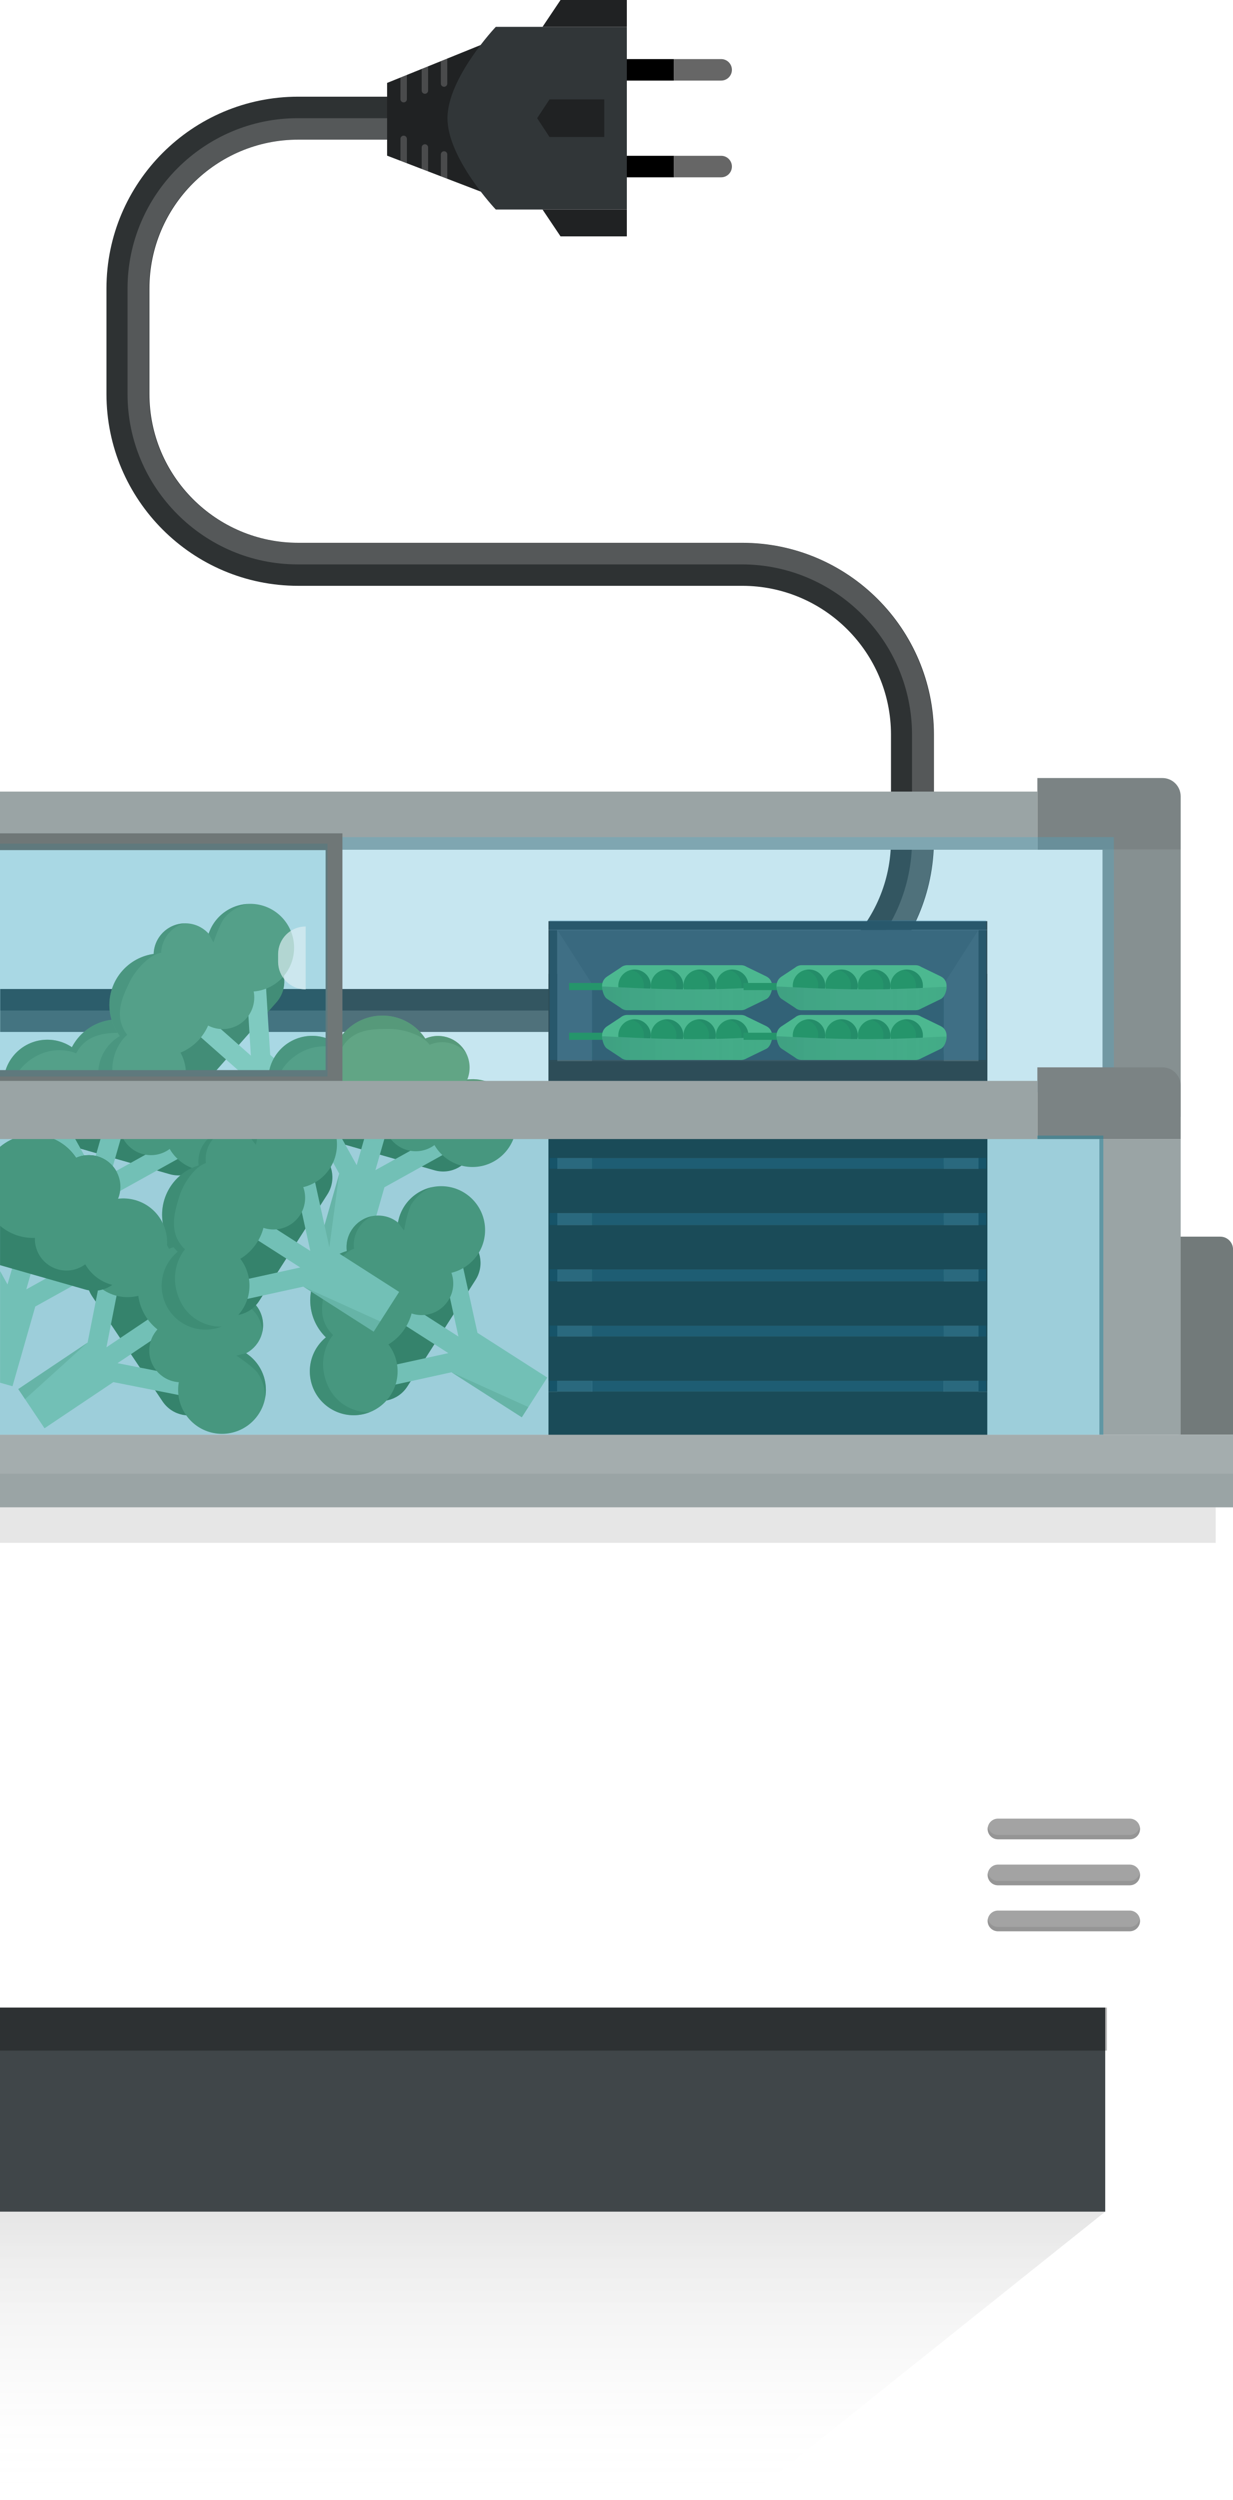 <svg xmlns="http://www.w3.org/2000/svg" xmlns:xlink="http://www.w3.org/1999/xlink" version="1.1" id="Layer_1" x="0" y="0" viewBox="0 0 268.36 543.83" xml:space="preserve" enable-background="new 0 0 268.361 543.834">
  <style type="text/css">
    
	.st0{fill:url(#SVGID_1_);}
	.st1{fill:#EFF4F4;}
	.st2{fill:#7F5D44;}
	.st3{opacity:0.4;fill:url(#SVGID_2_);}
	.st4{fill:#CC6E21;}
	.st5{fill:#CEA020;}
	.st6{fill:url(#SVGID_3_);}
	.st7{opacity:0.1;}
	.st8{fill:#E6E6E6;}
	.st9{fill:#B3B3B3;}
	.st10{fill:#4C3A2D;}
	.st11{fill:#7DB288;}
	.st12{opacity:0.6;fill:url(#SVGID_4_);}
	.st13{fill:#C8DBDB;}
	.st14{fill:#826C5B;}
	.st15{opacity:0.4;fill:url(#SVGID_5_);}
	.st16{opacity:0.2;fill:#C8DBDB;}
	.st17{fill:#E2EDED;}
	.st18{fill:#FFFFFF;}
	.st19{opacity:0.4;fill:url(#SVGID_6_);}
	.st20{opacity:0.4;fill:url(#SVGID_7_);}
	.st21{opacity:0.4;fill:url(#SVGID_8_);}
	.st22{opacity:0.15;fill:url(#SVGID_9_);}
	.st23{opacity:0.15;fill:url(#SVGID_10_);}
	.st24{opacity:0.7;fill:url(#SVGID_11_);}
	.st25{opacity:0.7;fill:url(#SVGID_12_);}
	.st26{opacity:0.7;fill:url(#SVGID_13_);}
	.st27{fill:#74AD7E;}
	.st28{opacity:0.1;fill:url(#SVGID_14_);}
	.st29{opacity:0.7;fill:url(#SVGID_15_);}
	.st30{opacity:0.7;fill:url(#SVGID_16_);}
	.st31{opacity:0.7;fill:url(#SVGID_17_);}
	.st32{opacity:0.7;fill:url(#SVGID_18_);}
	.st33{opacity:0.7;fill:url(#SVGID_19_);}
	.st34{opacity:0.7;fill:url(#SVGID_20_);}
	.st35{opacity:0.7;fill:url(#SVGID_21_);}
	.st36{opacity:0.7;fill:url(#SVGID_22_);}
	.st37{opacity:0.7;fill:url(#SVGID_23_);}
	.st38{opacity:0.7;fill:url(#SVGID_24_);}
	.st39{opacity:0.7;fill:url(#SVGID_25_);}
	.st40{opacity:0.15;fill:url(#SVGID_26_);}
	.st41{opacity:0.15;fill:url(#SVGID_27_);}
	.st42{opacity:0.15;fill:url(#SVGID_28_);}
	.st43{opacity:0.15;fill:url(#SVGID_29_);}
	.st44{fill:#B74141;}
	.st45{fill:#9B3A3A;}
	.st46{fill:#A08A6A;}
	.st47{fill:#72593B;}
	.st48{fill:#3A3330;}
	.st49{fill:#454A4C;}
	.st50{fill:#232526;}
	.st51{fill:#BFD7E2;}
	.st52{fill:#A2C1CC;}
	.st53{fill:#302927;}
	.st54{fill:#0C2C3F;}
	.st55{fill:#3D8275;}
	.st56{opacity:0.05;}
	.st57{fill:#CCCCCC;}
	.st58{fill:none;stroke:#666666;stroke-width:2.368;stroke-miterlimit:10;}
	.st59{fill:none;stroke:#CCCCCC;stroke-width:0.789;stroke-miterlimit:10;}
	.st60{fill:#51895C;}
	.st61{opacity:0.1;fill:url(#SVGID_30_);}
	.st62{opacity:0.15;fill:url(#SVGID_31_);}
	.st63{opacity:0.15;fill:url(#SVGID_32_);}
	.st64{fill:url(#SVGID_33_);}
	.st65{fill:url(#SVGID_34_);}
	.st66{fill:#E8EDEF;}
	.st67{fill:#080500;}
	.st68{opacity:0.5;fill:url(#SVGID_35_);}
	.st69{fill:#7F2D2D;}
	.st70{opacity:0.05;fill:url(#SVGID_36_);}
	.st71{opacity:0.15;fill:url(#SVGID_37_);}
	.st72{fill:#205E52;}
	.st73{fill:url(#SVGID_38_);}
	.st74{fill:url(#SVGID_39_);}
	.st75{fill:#61ACC1;}
	.st76{opacity:0.15;fill:url(#SVGID_40_);}
	.st77{fill:#3D3B39;}
	.st78{fill:#5292A0;}
	.st79{opacity:0.15;fill:url(#SVGID_41_);}
	.st80{fill:#519DAF;}
	.st81{fill:#51514F;}
	.st82{fill:#444343;}
	.st83{fill:#3D3C3C;}
	.st84{fill:#BCDBE2;}
	.st85{opacity:0.15;fill:#FFFFFF;}
	.st86{fill:#EFEDE8;}
	.st87{fill:#F4F3F2;}
	.st88{fill:#666666;}
	.st89{opacity:0.5;fill:#519DAF;}
	.st90{fill:#514F4F;}
	.st91{fill:#BA926E;}
	.st92{fill:#937258;}
	.st93{fill:#7C5B45;}
	.st94{fill:#45966C;}
	.st95{fill:#263233;}
	.st96{fill:#E5E1C1;}
	.st97{fill:#F4A506;}
	.st98{fill:#D1C999;}
	.st99{fill:#B7AE83;}
	.st100{opacity:0.6;}
	.st101{fill:#696D6D;}
	.st102{fill:#C1272D;}
	.st103{fill:#BBD7FF;}
	.st104{opacity:0.8;fill:#FFFFFF;}
	.st105{fill:#30343D;}
	.st106{fill:#77411D;}
	.st107{fill:#727577;}
	.st108{fill:#B9C1C6;}
	.st109{fill:#95A0A3;}
	.st110{fill:#070707;}
	.st111{fill:#B3BBBC;}
	.st112{fill:#56C8EF;}
	.st113{fill:#936E54;}
	.st114{fill:#BACED6;}
	.st115{fill:#525354;}
	.st116{fill:#2D3335;}
	.st117{fill:#E4E8EF;}
	.st118{fill:#E09C65;}
	.st119{fill:#404759;}
	.st120{fill:#F9AA1E;}
	.st121{fill:#878E99;}
	.st122{opacity:0.6;fill:#FFFFFF;}
	.st123{opacity:0.7;fill:#FFFFFF;}
	.st124{fill:#111111;}
	.st125{fill:#DD9726;}
	.st126{fill:#A57F60;}
	.st127{fill:#99714D;}
	.st128{fill:#89603E;}
	.st129{opacity:0.2;}
	.st130{fill:#BCEAEB;}
	.st131{fill:#999590;}
	.st132{fill:#BBC0C4;}
	.st133{fill:#A8AEB2;}
	.st134{fill:#C17B14;}
	.st135{fill:#898683;}
	.st136{fill:#E8C256;}
	.st137{fill:#387A8C;}
	.st138{fill:#9C9FA0;}
	.st139{fill:#4895AA;}
	.st140{fill:#0D2B33;}
	.st141{fill:#EDEFEF;}
	.st142{opacity:0.1;fill:url(#SVGID_42_);}
	.st143{fill:#AA9F7D;}
	.st144{opacity:0.1;fill:url(#SVGID_43_);}
	.st145{fill:#847752;}
	.st146{fill:#BCDDE8;}
	.st147{opacity:0.1;fill:url(#SVGID_44_);}
	.st148{opacity:0.2;fill:#FFFFFF;}
	.st149{fill:#42775D;}
	.st150{fill:#3A7055;}
	.st151{fill:url(#SVGID_45_);}
	.st152{opacity:0.2;fill:#467754;}
	.st153{opacity:0.1;fill:url(#SVGID_46_);}
	.st154{fill:#0071BC;}
	.st155{opacity:0.3;}
	.st156{fill:#D7DDE0;}
	.st157{fill:#C0CACC;}
	.st158{fill:#77A7BC;}
	.st159{fill:#96BED6;}
	.st160{opacity:0.1;fill:url(#SVGID_47_);}
	.st161{opacity:0.1;fill:url(#SVGID_48_);}
	.st162{fill:#D69A16;}
	.st163{fill:#F7DA00;}
	.st164{fill:#3C7C53;}
	.st165{opacity:0.15;fill:url(#SVGID_49_);}
	.st166{fill:#8B8C8C;}
	.st167{fill:#CECECE;}
	.st168{opacity:0.2;fill:url(#SVGID_50_);}
	.st169{opacity:0.2;fill:url(#SVGID_51_);}
	.st170{opacity:0.2;fill:url(#SVGID_52_);}
	.st171{opacity:0.2;fill:url(#SVGID_53_);}
	.st172{opacity:0.2;fill:url(#SVGID_54_);}
	.st173{opacity:0.2;fill:url(#SVGID_55_);}
	.st174{opacity:0.2;fill:url(#SVGID_56_);}
	.st175{opacity:0.2;fill:url(#SVGID_57_);}
	.st176{opacity:0.2;fill:url(#SVGID_58_);}
	.st177{opacity:0.15;fill:url(#SVGID_59_);}
	.st178{opacity:0.15;fill:url(#SVGID_60_);}
	.st179{opacity:0.7;fill:url(#SVGID_61_);}
	.st180{opacity:0.7;fill:url(#SVGID_62_);}
	.st181{fill:#93908A;}
	.st182{opacity:0.1;fill:url(#SVGID_63_);}
	.st183{fill:#C4DDE8;}
	.st184{fill:#4B74A0;}
	.st185{fill:#315682;}
	.st186{fill:#9FCADD;}
	.st187{fill:url(#SVGID_64_);}
	.st188{opacity:0.5;fill:#FFFFFF;}
	.st189{fill:#7AACCE;}
	.st190{fill:url(#SVGID_65_);}
	.st191{fill:#2A4575;}
	.st192{fill:url(#SVGID_66_);}
	.st193{opacity:0.7;fill:#E9EFF2;}
	.st194{opacity:0.4;fill:#DEE2C5;}
	.st195{fill:#DEE2C5;}
	.st196{fill:#5D7C76;}
	.st197{fill:#879B96;}
	.st198{fill:url(#SVGID_67_);}
	.st199{fill:#60A093;}
	.st200{fill:url(#SVGID_68_);}
	.st201{fill:#E9EFF2;}
	.st202{fill:url(#SVGID_69_);}
	.st203{opacity:0.8;fill:#E9EFF2;}
	.st204{fill:#DEDFE0;}
	.st205{fill:url(#SVGID_70_);}
	.st206{fill:#634539;}
	.st207{fill:#7A4F3C;}
	.st208{fill:#916147;}
	.st209{fill:#93CCC1;}
	.st210{fill:#A1D3C9;}
	.st211{fill:url(#SVGID_71_);}
	.st212{opacity:0.15;fill:url(#SVGID_72_);}
	.st213{opacity:0.15;fill:url(#SVGID_73_);}
	.st214{opacity:0.15;fill:url(#SVGID_74_);}
	.st215{fill:#85A35D;}
	.st216{opacity:0.1;fill:url(#SVGID_75_);}
	.st217{fill:#62ADAF;}
	.st218{fill:#79C2CC;}
	.st219{fill:#84CCCE;}
	.st220{fill:#91D6DB;}
	.st221{fill:#608740;}
	.st222{opacity:0.2;fill:url(#SVGID_76_);}
	.st223{fill:#4D775B;}
	.st224{fill:#3F6B51;}
	.st225{fill:url(#SVGID_77_);}
	.st226{fill:#3E6631;}
	.st227{fill:#83C7BA;}
	.st228{fill:#335628;}
	.st229{fill:#79BCB5;}
	.st230{fill:#37632B;}
	.st231{fill:#EFEFE4;}
	.st232{fill:#F7F6F0;}
	.st233{fill:#778C4D;}
	.st234{fill:#778C4F;}
	.st235{fill:#54776F;}
	.st236{fill:#609371;}
	.st237{opacity:0.5;fill:url(#SVGID_78_);}
	.st238{opacity:0.15;fill:url(#SVGID_79_);}
	.st239{opacity:0.15;fill:url(#SVGID_80_);}
	.st240{fill:#5F9973;}
	.st241{fill:#558E65;}
	.st242{fill:url(#SVGID_81_);}
	.st243{fill:#3B7267;}
	.st244{fill:#7A9393;}
	.st245{fill:#235366;}
	.st246{fill:#1B465B;}
	.st247{opacity:0.5;fill:#467754;}
	.st248{opacity:0.15;fill:url(#SVGID_82_);}
	.st249{opacity:0.15;fill:url(#SVGID_83_);}
	.st250{fill:url(#SVGID_84_);}
	.st251{fill:url(#SVGID_85_);}
	.st252{fill:url(#SVGID_86_);}
	.st253{fill:url(#SVGID_87_);}
	.st254{fill:url(#SVGID_88_);}
	.st255{fill:url(#SVGID_89_);}
	.st256{fill:url(#SVGID_90_);}
	.st257{fill:url(#SVGID_91_);}
	.st258{fill:url(#SVGID_92_);}
	.st259{fill:url(#SVGID_93_);}
	.st260{fill:url(#SVGID_94_);}
	.st261{opacity:0.7;}
	.st262{opacity:0.8;fill:url(#SVGID_95_);}
	.st263{opacity:0.8;fill:url(#SVGID_96_);}
	.st264{opacity:0.8;fill:url(#SVGID_97_);}
	.st265{opacity:0.8;fill:url(#SVGID_98_);}
	.st266{opacity:0.8;fill:url(#SVGID_99_);}
	.st267{opacity:0.8;fill:url(#SVGID_100_);}
	.st268{opacity:0.8;fill:url(#SVGID_101_);}
	.st269{opacity:0.8;fill:url(#SVGID_102_);}
	.st270{opacity:0.5;}
	.st271{fill:#1E4859;}
	.st272{fill:url(#SVGID_103_);}
	.st273{fill:url(#SVGID_104_);}
	.st274{fill:#E04848;}
	.st275{fill:#D34242;}
	.st276{fill:url(#SVGID_105_);}
	.st277{fill:#808080;}
	.st278{fill:#F2F2F2;}
	.st279{clip-path:url(#SVGID_107_);fill:#E6E6E6;}
	.st280{clip-path:url(#SVGID_109_);fill:#E6E6E6;}
	.st281{clip-path:url(#SVGID_111_);fill:#E6E6E6;}
	.st282{fill:#EAEAEA;}
	.st283{opacity:0.15;}
	.st284{fill:#467754;}
	.st285{fill:#A57F63;}
	.st286{fill:#B29984;}
	.st287{opacity:0.4;fill:#204722;}
	.st288{opacity:0.15;fill:url(#SVGID_112_);}
	.st289{fill:url(#SVGID_113_);}
	.st290{fill:url(#SVGID_114_);}
	.st291{opacity:0.2;fill:url(#SVGID_115_);}
	.st292{opacity:0.2;fill:url(#SVGID_116_);}
	.st293{opacity:0.2;fill:url(#SVGID_117_);}
	.st294{opacity:0.2;fill:url(#SVGID_118_);}
	.st295{opacity:0.2;fill:#1D3F1E;}
	.st296{fill:#294C29;}
	.st297{fill:#1D3F1E;}
	.st298{fill:#EF9F37;}
	.st299{fill:#FBB03B;}
	.st300{fill:#F2A33B;}
	.st301{fill:#DB8926;}
	.st302{fill:#EA9734;}
	.st303{fill:#BC6F1B;}
	.st304{opacity:0.2;fill:url(#SVGID_119_);}
	.st305{opacity:0.4;fill:#F7931E;}
	.st306{opacity:0.4;}
	.st307{fill:#1F491F;}
	.st308{fill:#295429;}
	.st309{fill:#2D5E2D;}
	.st310{fill:#4E844E;}
	.st311{fill:#417C41;}
	.st312{fill:#204722;}
	.st313{opacity:0.3;fill:#204722;}
	.st314{opacity:0.3;fill:#3F753F;}
	.st315{opacity:0.2;fill:url(#SVGID_120_);}
	.st316{fill:#777777;}
	.st317{fill:#949494;}
	.st318{fill:#5B5B5B;}
	.st319{fill:#ACACAC;}
	.st320{opacity:0.2;fill:url(#SVGID_121_);}
	.st321{opacity:0.4;fill:#84CCCE;}
	.st322{opacity:0.2;fill:url(#SVGID_122_);}
	.st323{fill:url(#SVGID_123_);}
	.st324{fill:#3C6D53;}
	.st325{fill:#36664D;}
	.st326{fill:url(#SVGID_124_);}
	.st327{fill:#4F6068;}
	.st328{fill:#1A1A1A;}
	.st329{opacity:0.05;fill:url(#SVGID_125_);}
	.st330{fill:url(#SVGID_126_);}
	.st331{fill:#62777F;}
	.st332{opacity:0.15;fill:url(#SVGID_127_);}
	.st333{fill:#87A3AA;}
	.st334{opacity:0.2;fill:url(#SVGID_128_);}
	.st335{fill:#C1D1D6;}
	.st336{opacity:0.2;fill:url(#SVGID_129_);}
	.st337{fill:#6F888C;}
	.st338{fill:#7C9BA0;}
	.st339{opacity:0.2;fill:url(#SVGID_130_);}
	.st340{fill:none;}
	.st341{opacity:0.15;fill:url(#SVGID_131_);}
	.st342{opacity:0.8;fill:#85AAC6;}
	.st343{opacity:0.2;fill:url(#SVGID_132_);}
	.st344{opacity:0.2;fill:url(#SVGID_133_);}
	.st345{opacity:0.2;fill:url(#SVGID_134_);}
	.st346{opacity:0.15;fill:url(#SVGID_135_);}
	.st347{opacity:0.7;fill:#79C2CC;}
	.st348{opacity:0.2;fill:url(#SVGID_136_);}
	.st349{opacity:0.2;fill:url(#SVGID_137_);}
	.st350{opacity:0.2;fill:url(#SVGID_138_);}
	.st351{opacity:0.15;fill:url(#SVGID_139_);}
	.st352{fill:none;stroke:#2A4575;stroke-linecap:round;stroke-linejoin:round;stroke-miterlimit:10;}
	.st353{fill:#C1C5C9;}
	.st354{fill:#B2B5B7;}
	.st355{fill:#878D91;}
	.st356{fill:#1D3D60;}
	.st357{fill:#102A49;}
	.st358{fill:#84A3C1;}
	.st359{fill:#BC4646;}
	.st360{fill:url(#SVGID_140_);}
	.st361{fill:#B23F3F;}
	.st362{fill:#F4F1E8;}
	.st363{fill:#E2DCCF;}
	.st364{fill:#AA3939;}
	.st365{fill:#ADA495;}
	.st366{fill:none;stroke:#ADA495;stroke-width:0.918;stroke-miterlimit:10;}
	.st367{fill:#C6BFB3;}
	.st368{opacity:0.1;fill:url(#SVGID_141_);}
	.st369{fill:#325B43;}
	.st370{fill:#224430;}
	.st371{fill:#053318;}
	.st372{fill:#094C26;}
	.st373{fill:#094723;}
	.st374{fill:#0E5B32;}
	.st375{fill:#1F8451;}
	.st376{fill:#0C592F;}
	.st377{fill:#156B3E;}
	.st378{fill:#85AAC6;}
	.st379{opacity:0.1;fill:url(#SVGID_142_);}
	.st380{opacity:0.1;fill:url(#SVGID_143_);}
	.st381{opacity:0.3;fill:none;stroke:#0071BC;stroke-width:0.215;stroke-miterlimit:10;}
	.st382{fill:url(#SVGID_144_);}
	.st383{opacity:0.1;fill:url(#SVGID_145_);}
	.st384{fill:#565C5E;}
	.st385{fill:#758793;}
	.st386{fill:#D4C6B9;}
	.st387{fill:#E2E1E6;}
	.st388{opacity:0.2;fill:url(#SVGID_146_);}
	.st389{opacity:0.2;fill:#5D676D;}
	.st390{fill:#5D676D;}
	.st391{fill:#0B080F;}
	.st392{fill:#211B25;}
	.st393{opacity:0.85;fill:#85AAC6;}
	.st394{opacity:0.15;fill:url(#SVGID_147_);}
	.st395{opacity:0.7;fill:url(#SVGID_148_);}
	.st396{opacity:0.15;fill:url(#SVGID_149_);}
	.st397{fill:#DBC495;}
	.st398{fill:#9B7F4E;}
	.st399{fill:#BFA679;}
	.st400{fill:#E2E2E2;}
	.st401{fill:#A88E6C;}
	.st402{fill:#997A56;}
	.st403{fill:#2B2929;}
	.st404{fill:#303233;}
	.st405{opacity:0.15;fill:url(#SVGID_150_);}
	.st406{fill:url(#SVGID_151_);}
	.st407{fill:#E5E5E5;}
	.st408{fill:#E29696;}
	.st409{fill:#EDE2E4;}
	.st410{opacity:0.2;fill:url(#SVGID_152_);}
	.st411{fill:#44648C;}
	.st412{fill:url(#SVGID_153_);}
	.st413{fill:#9AD67B;}
	.st414{fill:#ED7474;}
	.st415{fill:#D35757;}
	.st416{fill:#C4AE8A;}
	.st417{opacity:0.15;fill:url(#SVGID_154_);}
	.st418{fill:#D3C8BA;}
	.st419{fill:#A8A098;}
	.st420{fill:#3D4244;}
	.st421{opacity:0.2;fill:url(#SVGID_155_);}
	.st422{opacity:0.2;fill:url(#SVGID_156_);}
	.st423{fill:#FFCE00;}
	.st424{opacity:0.2;fill:#0071BC;}
	.st425{fill:#E1E4E5;}
	.st426{fill:#A5A9AA;}
	.st427{fill:#E6EBED;}
	.st428{fill:#C0C8CE;}
	.st429{opacity:0.2;fill:url(#SVGID_157_);}
	.st430{opacity:0.1;fill:url(#SVGID_158_);}
	.st431{opacity:0.1;fill:url(#SVGID_159_);}
	.st432{fill:#BDC6C6;}
	.st433{fill:#BAD9E0;}
	.st434{fill:#A7B1B7;}
	.st435{fill:#D3D9DD;}
	.st436{fill:#575859;}
	.st437{fill:#EA4949;}
	.st438{fill:#4CAEE5;}
	.st439{fill:#2D2D2D;}
	.st440{fill:#969FA3;}
	.st441{fill:#B0D7E2;}
	.st442{fill:#A9B3B7;}
	.st443{fill:#909CA0;}
	.st444{fill:#A0DB8F;}
	.st445{fill:#F0F1F2;}
	.st446{opacity:0.1;fill:url(#SVGID_160_);}
	.st447{fill:#7ABA65;}
	.st448{fill:#2F4C8C;}
	.st449{opacity:0.2;fill:url(#SVGID_161_);}
	.st450{fill:#A32B45;}
	.st451{fill:#BC3F4E;}
	.st452{fill:#AF374B;}
	.st453{fill:#931F3E;}
	.st454{fill:#A52F43;}
	.st455{fill:#CE4A54;}
	.st456{opacity:0.2;fill:url(#SVGID_162_);}
	.st457{fill:#22B573;}
	.st458{opacity:0.2;fill:url(#SVGID_163_);}
	.st459{opacity:0.15;fill:url(#SVGID_164_);}
	.st460{fill:#E0DAC6;}
	.st461{fill:#EAE6D8;}
	.st462{fill:#B7B6B3;}
	.st463{fill:#34393A;}
	.st464{fill:#8C9596;}
	.st465{opacity:0.15;fill:url(#SVGID_165_);}
	.st466{fill:#603813;}
	.st467{fill:#7F5E36;}
	.st468{fill:url(#SVGID_166_);}
	.st469{opacity:0.15;fill:url(#SVGID_167_);}
	.st470{fill:#D1AD86;}
	.st471{fill:#2977B7;}
	.st472{opacity:0.9;}
	.st473{fill:#ADDEF2;}
	.st474{opacity:0.2;fill:url(#SVGID_168_);}
	.st475{fill:#56AF38;}
	.st476{opacity:0.2;fill:url(#SVGID_169_);}
	.st477{fill:#3E8E20;}
	.st478{fill:#72C453;}
	.st479{fill:#397F1C;}
	.st480{fill:#333435;}
	.st481{fill:#252728;}
	.st482{opacity:0.1;fill:#FFFFFF;}
	.st483{fill:#223525;}
	.st484{opacity:0.2;fill:url(#SVGID_170_);}
	.st485{fill:#3A71AD;}
	.st486{opacity:0.2;fill:url(#SVGID_171_);}
	.st487{fill:#2C6599;}
	.st488{fill:#4C88BF;}
	.st489{fill:#235B84;}
	.st490{fill:#212B33;}
	.st491{opacity:0.2;fill:url(#SVGID_172_);}
	.st492{opacity:0.2;fill:url(#SVGID_173_);}
	.st493{fill:#2E3233;}
	.st494{opacity:0.2;fill:#F2F2F2;}
	.st495{fill:#202223;}
	.st496{fill:#313638;}
	.st497{fill:#C4C4BF;}
	.st498{opacity:0.1;fill:url(#SVGID_174_);}
	.st499{fill:#AA222C;}
	.st500{fill:#518248;}
	.st501{fill:#B8E8C3;}
	.st502{opacity:0.2;fill:#518248;}
	.st503{fill:#6FA367;}
	.st504{fill:#F2B906;}
	.st505{fill:#808080;stroke:#FFFFFF;stroke-width:6.051;stroke-miterlimit:10;}
	.st506{fill-rule:evenodd;clip-rule:evenodd;fill:#F2F2F2;}
	.st507{fill:#009836;}
	.st508{fill-rule:evenodd;clip-rule:evenodd;fill:#FFFFFF;}
	.st509{opacity:0.05;fill:#FFFFFF;}
	.st510{fill:#E2923B;stroke:#FFFFFF;stroke-width:6.051;stroke-miterlimit:10;}
	.st511{fill:#BCBCBC;}
	.st512{fill:#CCBC8F;}
	.st513{fill:#A87D45;}
	.st514{fill:#7F5E40;}
	.st515{fill:#DDCFA4;}
	.st516{fill:#C19452;}
	.st517{fill:#543B27;}
	.st518{fill:#E8972D;}
	.st519{fill:#D68329;}
	.st520{fill:#99673D;}
	.st521{fill:#C69466;}
	.st522{fill:#134221;}
	.st523{fill:#459B51;}
	.st524{fill:#226D34;}
	.st525{fill:url(#SVGID_175_);}
	.st526{fill:url(#SVGID_176_);}
	.st527{fill:url(#SVGID_177_);}
	.st528{fill:#BF8B58;}
	.st529{fill:#AA784B;}
	.st530{fill:url(#SVGID_178_);}
	.st531{opacity:0.2;fill:url(#SVGID_179_);}
	.st532{fill:#13443B;}
	.st533{fill:#EA6C6C;}
	.st534{fill:url(#SVGID_180_);}
	.st535{fill:url(#SVGID_181_);}
	.st536{fill:url(#SVGID_182_);}
	.st537{fill:url(#SVGID_183_);}
	.st538{fill:url(#SVGID_184_);}
	.st539{fill:url(#SVGID_185_);}
	.st540{fill:#4D4D4D;}
	.st541{fill:#697F84;}
	.st542{fill:#D6965C;}
	.st543{fill:#52696D;}
	.st544{fill:#B2B2B2;}
	.st545{fill:#A67C52;}
	.st546{fill:#72470D;}
	.st547{fill:url(#SVGID_186_);}
	.st548{fill:#BC7D4A;}
	.st549{fill:#333535;}
	.st550{fill:#593D24;}
	.st551{fill:#80ABC1;}
	.st552{fill:#DDA14A;}
	.st553{fill:#BA7C2A;}
	.st554{opacity:0.2;fill:url(#SVGID_187_);}
	.st555{opacity:0.2;fill:url(#SVGID_188_);}
	.st556{opacity:0.2;fill:url(#SVGID_189_);}
	.st557{opacity:0.2;fill:url(#SVGID_190_);}
	.st558{opacity:0.2;fill:url(#SVGID_191_);}
	.st559{opacity:0.2;fill:url(#SVGID_192_);}
	.st560{fill:#CCAB96;}
	.st561{fill:#B79483;}
	.st562{fill:#2B592B;}
	.st563{opacity:0.2;fill:url(#SVGID_193_);}
	.st564{opacity:0.15;fill:url(#SVGID_194_);}
	.st565{opacity:0.15;fill:url(#SVGID_195_);}
	.st566{opacity:0.1;fill:url(#SVGID_196_);}
	.st567{opacity:0.5;fill:#006837;}
	.st568{opacity:0.1;fill:url(#SVGID_197_);}
	.st569{opacity:0.1;fill:url(#SVGID_198_);}
	.st570{fill:#BC2A2A;}
	.st571{fill:#EE4037;}
	.st572{fill:#F64C33;}
	.st573{fill:#000100;}
	.st574{fill:#ED3F34;}
	.st575{fill:#F4504D;}
	.st576{fill:#9A1F18;}
	.st577{fill:#D83636;}
	.st578{opacity:0.1;fill:url(#SVGID_199_);}
	.st579{opacity:0.1;fill:#96BED6;}
	.st580{fill:#6D5646;}
	.st581{opacity:0.3;fill:url(#SVGID_200_);}
	.st582{opacity:0.2;fill:url(#SVGID_201_);}
	.st583{fill:#7C6251;}
	.st584{opacity:0.2;fill:url(#SVGID_202_);}
	.st585{opacity:0.3;fill:url(#SVGID_203_);}
	.st586{opacity:0.1;fill:url(#SVGID_204_);}
	.st587{fill:url(#SVGID_205_);}
	.st588{fill:url(#SVGID_206_);}
	.st589{opacity:0.15;fill:url(#SVGID_207_);}
	.st590{opacity:0.15;fill:url(#SVGID_208_);}
	.st591{fill:url(#SVGID_209_);}
	.st592{fill:url(#SVGID_210_);}
	.st593{fill:url(#SVGID_211_);}
	.st594{fill:url(#SVGID_212_);}
	.st595{fill:url(#SVGID_213_);}
	.st596{fill:url(#SVGID_214_);}
	.st597{fill:url(#SVGID_215_);}
	.st598{fill:url(#SVGID_216_);}
	.st599{fill:url(#SVGID_217_);}
	.st600{opacity:0.2;fill:#204722;}
	.st601{fill:#D86464;}
	.st602{fill:#E2BAB0;}
	.st603{opacity:0.5;fill:#BC4646;}
	.st604{opacity:0.4;fill:#FFFFFF;}
	.st605{fill:#C9AF99;}
	.st606{opacity:0.3;fill:#2A4575;}
	.st607{fill:#838384;}
	.st608{opacity:0.2;fill:url(#SVGID_218_);}
	.st609{fill:#BFC1C1;}
	.st610{opacity:0.3;fill:#222526;}
	.st611{fill:#844E29;}
	.st612{fill:#AD7550;}
	.st613{opacity:0.15;fill:url(#SVGID_219_);}
	.st614{fill:#965C3C;}
	.st615{opacity:0.2;fill:url(#SVGID_220_);}
	.st616{fill:#68432E;}
	.st617{opacity:0.3;fill:#68432E;}
	.st618{opacity:0.2;fill:url(#SVGID_221_);}
	.st619{fill:#314F72;}
	.st620{fill:#E2D8C3;}
	.st621{fill:#BFAF94;}
	.st622{fill:#D3C4AF;}
	.st623{fill:#BF9956;}
	.st624{fill:#A87E3D;}
	.st625{fill:url(#SVGID_222_);}
	.st626{fill:#B7BBBC;}
	.st627{fill:#CACCCC;}
	.st628{opacity:0.2;fill:url(#SVGID_223_);}
	.st629{fill:#808484;}
	.st630{opacity:0.2;fill:url(#SVGID_224_);}
	.st631{fill:#838989;}
	.st632{opacity:0.8;fill:url(#SVGID_225_);}
	.st633{fill:#6A7577;}
	.st634{fill:#555A5B;}
	.st635{fill:#222526;}
	.st636{fill:url(#SVGID_226_);}
	.st637{fill:url(#SVGID_227_);}
	.st638{opacity:0.15;fill:url(#SVGID_228_);}
	.st639{fill:#3D737C;}
	.st640{fill:#EDF2F2;}
	.st641{fill:#A0826D;}
	.st642{fill:#B2A18A;}
	.st643{fill:#826549;}
	.st644{fill:#684E38;}
	.st645{fill:#477C32;}
	.st646{fill:#3F6D29;}
	.st647{fill:#E27F24;}
	.st648{fill:#B25A0B;}
	.st649{fill:#8C775E;}
	.st650{opacity:0.2;fill:url(#SVGID_229_);}
	.st651{fill:#CC4432;}
	.st652{fill:#DD4A3A;}
	.st653{opacity:0.2;fill:url(#SVGID_230_);}
	.st654{fill:#489B58;}
	.st655{opacity:0.2;fill:url(#SVGID_231_);}
	.st656{opacity:0.2;fill:url(#SVGID_232_);}
	.st657{opacity:0.2;fill:url(#SVGID_233_);}
	.st658{opacity:0.2;fill:url(#SVGID_234_);}
	.st659{opacity:0.2;fill:url(#SVGID_235_);}
	.st660{opacity:0.2;fill:url(#SVGID_236_);}
	.st661{fill:#664A35;}
	.st662{fill:#7A6553;}
	.st663{opacity:0.15;fill:url(#SVGID_237_);}
	.st664{fill:#317C3B;}
	.st665{fill:#67934A;}
	.st666{fill:#513827;}
	.st667{opacity:0.15;fill:url(#SVGID_238_);}
	.st668{opacity:0.15;fill:url(#SVGID_239_);}
	.st669{opacity:0.15;fill:url(#SVGID_240_);}
	.st670{opacity:0.15;fill:url(#SVGID_241_);}
	.st671{opacity:0.15;fill:url(#SVGID_242_);}
	.st672{opacity:0.15;fill:url(#SVGID_243_);}
	.st673{opacity:0.1;fill:url(#SVGID_244_);}
	.st674{opacity:0.1;fill:#231209;}
	.st675{fill:#187733;}
	.st676{fill:none;stroke:#467754;stroke-width:1.054;stroke-miterlimit:10;}
	.st677{opacity:0.1;fill:#44C66F;}
	.st678{opacity:0.2;fill:#44C66F;}
	.st679{opacity:0.35;fill:#44C66F;}
	.st680{opacity:0.5;fill:#44C66F;}
	.st681{opacity:0.2;fill:url(#SVGID_245_);}
	.st682{fill:#44C66F;}
	.st683{fill:#1A7534;}
	.st684{fill:url(#SVGID_246_);}
	.st685{opacity:0.15;fill:url(#SVGID_247_);}
	.st686{fill:url(#SVGID_248_);}
	.st687{fill:url(#SVGID_249_);}
	.st688{fill:url(#SVGID_250_);}
	.st689{fill:#EDE9CE;}
	.st690{fill:url(#SVGID_251_);}
	.st691{fill:#C9C08F;}
	.st692{opacity:0.15;fill:url(#SVGID_252_);}
	.st693{fill:url(#SVGID_253_);}
	.st694{fill:url(#SVGID_254_);}
	.st695{fill:url(#SVGID_255_);}
	.st696{fill:url(#SVGID_256_);}
	.st697{opacity:0.15;fill:url(#SVGID_257_);}
	.st698{fill:url(#SVGID_258_);}
	.st699{fill:url(#SVGID_259_);}
	.st700{fill:url(#SVGID_260_);}
	.st701{fill:url(#SVGID_261_);}
	.st702{opacity:0.15;fill:url(#SVGID_262_);}
	.st703{fill:url(#SVGID_263_);}
	.st704{fill:url(#SVGID_264_);}
	.st705{fill:url(#SVGID_265_);}
	.st706{fill:url(#SVGID_266_);}
	.st707{opacity:0.2;fill:url(#SVGID_267_);}
	.st708{opacity:0.1;fill:url(#SVGID_268_);}
	.st709{fill:#404649;}
	.st710{opacity:0.3;fill:#40ABCC;}
	.st711{fill:#869091;}
	.st712{fill:#7B8384;}
	.st713{fill:#727A7A;}
	.st714{fill:#474747;}
	.st715{fill:#49341D;}
	.st716{fill:#634B2C;}
	.st717{fill:#A58956;}
	.st718{fill:#937648;}
	.st719{fill:#F4B75F;}
	.st720{fill:#EB9D00;}
	.st721{fill:#D34848;}
	.st722{fill:#29ABE2;}
	.st723{fill:#9AA4A5;}
	.st724{opacity:0.15;fill:#0A86A3;}
	.st725{fill:#6F7777;}
	.st726{opacity:0.4;fill:#0A86A3;}
	.st727{fill:#E3E4E5;}
	.st728{fill:#494F51;}
	.st729{fill:#899193;}
	.st730{fill:#98A0A3;}
	.st731{fill:#3ECE52;}
	.st732{fill:#5C6466;}
	.st733{fill:#B76409;}
	.st734{fill:#FFDE16;}
	.st735{fill:#F4BC08;}
	.st736{opacity:0.2;fill:#A05F1F;}
	.st737{fill:#914A0A;}
	.st738{fill:#7C6850;}
	.st739{fill:#EFECE6;}
	.st740{fill:#9E896D;}
	.st741{opacity:0.15;fill:url(#SVGID_269_);}
	.st742{opacity:0.15;fill:url(#SVGID_270_);}
	.st743{fill:#D1CFC9;}
	.st744{fill:#DCE2E5;}
	.st745{fill:#3EAF6E;}
	.st746{fill:#4EC684;}
	.st747{fill:#85A2DD;}
	.st748{fill:#6D90C6;}
	.st749{fill:#BA3838;}
	.st750{fill:#CC4646;}
	.st751{fill:#303235;}
	.st752{fill:#252628;}
	.st753{fill:#BCBFC1;}
	.st754{opacity:0.1;fill:url(#SVGID_271_);}
	.st755{opacity:0.05;fill:url(#SVGID_272_);}
	.st756{opacity:0.05;fill:url(#SVGID_273_);}
	.st757{fill:#444547;}
	.st758{fill:#37383A;}
	.st759{fill:#4F5051;}
	.st760{fill:#252526;}
	.st761{fill:#219324;}
	.st762{fill:#65D165;}
	.st763{fill:#54BA54;}
	.st764{opacity:0.1;fill:url(#SVGID_274_);}
	.st765{opacity:0.1;fill:url(#SVGID_275_);}
	.st766{opacity:0.1;fill:url(#SVGID_276_);}
	.st767{opacity:0.1;fill:url(#SVGID_277_);}
	.st768{opacity:0.1;fill:url(#SVGID_278_);}
	.st769{opacity:0.1;fill:url(#SVGID_279_);}
	.st770{opacity:0.1;fill:url(#SVGID_280_);}
	.st771{opacity:0.1;fill:url(#SVGID_281_);}
	.st772{opacity:0.1;fill:url(#SVGID_282_);}
	.st773{opacity:0.1;fill:url(#SVGID_283_);}
	.st774{opacity:0.1;fill:url(#SVGID_284_);}
	.st775{fill:#896A4E;}
	.st776{fill:#9E7F5E;}
	.st777{fill:#D3A971;}
	.st778{fill:#B2936B;}
	.st779{opacity:0.15;fill:url(#SVGID_285_);}
	.st780{opacity:0.15;fill:url(#SVGID_286_);}
	.st781{fill:#8E1934;}
	.st782{fill:#AA243E;}
	.st783{fill:#E05368;}
	.st784{fill:#2F7552;}
	.st785{fill:#6FA389;}
	.st786{fill:#9CB4BE;}
	.st787{fill:#86A0A8;}
	.st788{fill:#CC3241;}
	.st789{opacity:0.15;fill:url(#SVGID_287_);}
	.st790{fill:#575A5B;}
	.st791{opacity:0.3;fill:url(#SVGID_288_);}
	.st792{fill:#2C2F30;}
	.st793{fill:#D33F33;}
	.st794{fill:#282C2D;}
	.st795{fill:#373A3D;}
	.st796{opacity:0.2;fill:url(#SVGID_289_);}
	.st797{fill:#1F1F21;}
	.st798{fill:#3C3C3F;}
	.st799{fill:#2B2C2D;}
	.st800{fill:#A51620;}
	.st801{fill:#700D20;}
	.st802{fill:#444647;}
	.st803{clip-path:url(#SVGID_291_);}
	.st804{fill:#048042;}
	.st805{opacity:0.8;fill:#57B07A;}
	.st806{opacity:0.8;fill:#036C41;}
	.st807{fill:#056C3F;}
	.st808{opacity:0.15;fill:url(#SVGID_292_);}
	.st809{opacity:0.15;fill:url(#SVGID_293_);}
	.st810{fill:#DD5942;}
	.st811{fill:#EA7363;}
	.st812{fill:#D6E5D9;}
	.st813{fill:#231209;}
	.st814{opacity:0.1;fill:url(#SVGID_294_);}
	.st815{opacity:0.2;fill:url(#SVGID_295_);}
	.st816{fill:#275127;}
	.st817{fill:#336833;}
	.st818{clip-path:url(#SVGID_297_);fill:#E6E6E6;}
	.st819{clip-path:url(#SVGID_299_);fill:#E6E6E6;}
	.st820{clip-path:url(#SVGID_301_);fill:#E6E6E6;}
	.st821{fill:#B1DB00;}
	.st822{fill:url(#SVGID_302_);}
	.st823{opacity:0.4;fill:url(#SVGID_303_);}
	.st824{fill:url(#SVGID_304_);}
	.st825{opacity:0.6;fill:url(#SVGID_305_);}
	.st826{opacity:0.4;fill:url(#SVGID_306_);}
	.st827{opacity:0.4;fill:url(#SVGID_307_);}
	.st828{opacity:0.4;fill:url(#SVGID_308_);}
	.st829{opacity:0.4;fill:url(#SVGID_309_);}
	.st830{opacity:0.15;fill:url(#SVGID_310_);}
	.st831{opacity:0.15;fill:url(#SVGID_311_);}
	.st832{opacity:0.7;fill:url(#SVGID_312_);}
	.st833{opacity:0.7;fill:url(#SVGID_313_);}
	.st834{opacity:0.7;fill:url(#SVGID_314_);}
	.st835{opacity:0.1;fill:url(#SVGID_315_);}
	.st836{opacity:0.7;fill:url(#SVGID_316_);}
	.st837{opacity:0.7;fill:url(#SVGID_317_);}
	.st838{opacity:0.7;fill:url(#SVGID_318_);}
	.st839{opacity:0.7;fill:url(#SVGID_319_);}
	.st840{opacity:0.7;fill:url(#SVGID_320_);}
	.st841{opacity:0.7;fill:url(#SVGID_321_);}
	.st842{opacity:0.7;fill:url(#SVGID_322_);}
	.st843{opacity:0.7;fill:url(#SVGID_323_);}
	.st844{opacity:0.7;fill:url(#SVGID_324_);}
	.st845{opacity:0.7;fill:url(#SVGID_325_);}
	.st846{opacity:0.7;fill:url(#SVGID_326_);}
	.st847{opacity:0.15;fill:url(#SVGID_327_);}
	.st848{opacity:0.15;fill:url(#SVGID_328_);}
	.st849{opacity:0.15;fill:url(#SVGID_329_);}
	.st850{opacity:0.15;fill:url(#SVGID_330_);}
	.st851{opacity:0.1;fill:url(#SVGID_331_);}
	.st852{opacity:0.15;fill:url(#SVGID_332_);}
	.st853{opacity:0.15;fill:url(#SVGID_333_);}
	.st854{fill:url(#SVGID_334_);}
	.st855{fill:url(#SVGID_335_);}
	.st856{opacity:0.5;fill:url(#SVGID_336_);}
	.st857{opacity:0.05;fill:url(#SVGID_337_);}
	.st858{opacity:0.15;fill:url(#SVGID_338_);}
	.st859{fill:url(#SVGID_339_);}
	.st860{fill:url(#SVGID_340_);}
	.st861{opacity:0.15;fill:url(#SVGID_341_);}
	.st862{opacity:0.15;fill:url(#SVGID_342_);}
	.st863{opacity:0.1;fill:url(#SVGID_343_);}
	.st864{opacity:0.1;fill:url(#SVGID_344_);}
	.st865{opacity:0.1;fill:url(#SVGID_345_);}
	.st866{fill:url(#SVGID_346_);}
	.st867{opacity:0.1;fill:url(#SVGID_347_);}
	.st868{opacity:0.15;fill:url(#SVGID_348_);}
	.st869{opacity:0.2;fill:url(#SVGID_349_);}
	.st870{opacity:0.2;fill:url(#SVGID_350_);}
	.st871{opacity:0.2;fill:url(#SVGID_351_);}
	.st872{opacity:0.2;fill:url(#SVGID_352_);}
	.st873{opacity:0.2;fill:url(#SVGID_353_);}
	.st874{opacity:0.2;fill:url(#SVGID_354_);}
	.st875{opacity:0.2;fill:url(#SVGID_355_);}
	.st876{opacity:0.2;fill:url(#SVGID_356_);}
	.st877{opacity:0.2;fill:url(#SVGID_357_);}
	.st878{opacity:0.15;fill:url(#SVGID_358_);}
	.st879{opacity:0.15;fill:url(#SVGID_359_);}
	.st880{opacity:0.7;fill:url(#SVGID_360_);}
	.st881{opacity:0.7;fill:url(#SVGID_361_);}
	.st882{fill:url(#SVGID_362_);}
	.st883{opacity:0.15;fill:url(#SVGID_363_);}
	.st884{opacity:0.7;fill:url(#SVGID_364_);}
	.st885{opacity:0.15;fill:url(#SVGID_365_);}
	.st886{opacity:0.15;fill:url(#SVGID_366_);}
	.st887{fill:url(#SVGID_367_);}
	.st888{fill:url(#SVGID_368_);}
	.st889{fill:url(#SVGID_369_);}
	.st890{fill:url(#SVGID_370_);}
	.st891{fill:url(#SVGID_371_);}
	.st892{fill:url(#SVGID_372_);}
	.st893{opacity:0.2;fill:url(#SVGID_373_);}
	.st894{opacity:0.2;fill:url(#SVGID_374_);}
	.st895{opacity:0.2;fill:url(#SVGID_375_);}
	.st896{opacity:0.2;fill:url(#SVGID_376_);}
	.st897{opacity:0.15;fill:url(#SVGID_377_);}
	.st898{opacity:0.2;fill:url(#SVGID_378_);}
	.st899{opacity:0.2;fill:url(#SVGID_379_);}
	.st900{fill:url(#SVGID_380_);}
	.st901{opacity:0.2;fill:url(#SVGID_381_);}
	.st902{opacity:0.2;fill:url(#SVGID_382_);}
	.st903{opacity:0.8;fill:url(#SVGID_383_);}
	.st904{fill:url(#SVGID_384_);}
	.st905{fill:url(#SVGID_385_);}
	.st906{opacity:0.15;fill:url(#SVGID_386_);}
	.st907{opacity:0.2;fill:url(#SVGID_387_);}
	.st908{opacity:0.2;fill:url(#SVGID_388_);}
	.st909{opacity:0.2;fill:url(#SVGID_389_);}
	.st910{opacity:0.2;fill:url(#SVGID_390_);}
	.st911{opacity:0.2;fill:url(#SVGID_391_);}
	.st912{opacity:0.2;fill:url(#SVGID_392_);}
	.st913{opacity:0.2;fill:url(#SVGID_393_);}
	.st914{opacity:0.2;fill:url(#SVGID_394_);}
	.st915{opacity:0.15;fill:url(#SVGID_395_);}
	.st916{opacity:0.15;fill:url(#SVGID_396_);}
	.st917{opacity:0.15;fill:url(#SVGID_397_);}
	.st918{opacity:0.15;fill:url(#SVGID_398_);}
	.st919{opacity:0.15;fill:url(#SVGID_399_);}
	.st920{opacity:0.15;fill:url(#SVGID_400_);}
	.st921{opacity:0.15;fill:url(#SVGID_401_);}
	.st922{opacity:0.1;fill:url(#SVGID_402_);}
	.st923{opacity:0.2;fill:url(#SVGID_403_);}
	.st924{fill:url(#SVGID_404_);}
	.st925{opacity:0.15;fill:url(#SVGID_405_);}
	.st926{fill:url(#SVGID_406_);}
	.st927{fill:url(#SVGID_407_);}
	.st928{fill:url(#SVGID_408_);}
	.st929{fill:url(#SVGID_409_);}
	.st930{opacity:0.15;fill:url(#SVGID_410_);}
	.st931{fill:url(#SVGID_411_);}
	.st932{fill:url(#SVGID_412_);}
	.st933{fill:url(#SVGID_413_);}
	.st934{fill:url(#SVGID_414_);}
	.st935{opacity:0.15;fill:url(#SVGID_415_);}
	.st936{fill:url(#SVGID_416_);}
	.st937{fill:url(#SVGID_417_);}
	.st938{fill:url(#SVGID_418_);}
	.st939{fill:url(#SVGID_419_);}
	.st940{opacity:0.15;fill:url(#SVGID_420_);}
	.st941{fill:url(#SVGID_421_);}
	.st942{fill:url(#SVGID_422_);}
	.st943{fill:url(#SVGID_423_);}
	.st944{fill:url(#SVGID_424_);}
	.st945{opacity:0.2;fill:url(#SVGID_425_);}
	.st946{opacity:0.1;fill:url(#SVGID_426_);}
	.st947{opacity:0.1;fill:url(#SVGID_427_);}
	.st948{opacity:0.1;fill:url(#SVGID_428_);}
	.st949{opacity:0.15;fill:url(#SVGID_429_);}
	.st950{opacity:0.15;fill:url(#SVGID_430_);}
	.st951{opacity:0.1;fill:url(#SVGID_431_);}
	.st952{opacity:0.05;fill:url(#SVGID_432_);}
	.st953{opacity:0.05;fill:url(#SVGID_433_);}
	.st954{opacity:0.1;fill:url(#SVGID_434_);}
	.st955{opacity:0.1;fill:url(#SVGID_435_);}
	.st956{opacity:0.1;fill:url(#SVGID_436_);}
	.st957{opacity:0.1;fill:url(#SVGID_437_);}
	.st958{opacity:0.1;fill:url(#SVGID_438_);}
	.st959{opacity:0.1;fill:url(#SVGID_439_);}
	.st960{opacity:0.1;fill:url(#SVGID_440_);}
	.st961{opacity:0.1;fill:url(#SVGID_441_);}
	.st962{opacity:0.1;fill:url(#SVGID_442_);}
	.st963{opacity:0.1;fill:url(#SVGID_443_);}
	.st964{opacity:0.1;fill:url(#SVGID_444_);}
	.st965{opacity:0.15;fill:url(#SVGID_445_);}
	.st966{opacity:0.2;fill:url(#SVGID_446_);}
	.st967{opacity:0.2;fill:url(#SVGID_447_);}
	.st968{opacity:0.2;fill:url(#SVGID_448_);}
	.st969{opacity:0.1;fill:url(#SVGID_449_);}
	.st970{opacity:0.1;fill:url(#SVGID_450_);}
	.st971{opacity:0.1;fill:url(#SVGID_451_);}
	.st972{opacity:0.2;fill:url(#SVGID_452_);}
	.st973{opacity:0.2;fill:url(#SVGID_453_);}
	.st974{opacity:0.2;fill:url(#SVGID_454_);}
	.st975{opacity:0.15;fill:url(#SVGID_455_);}
	.st976{opacity:0.15;fill:url(#SVGID_456_);}
	.st977{fill:url(#SVGID_457_);}
	.st978{opacity:0.15;fill:url(#SVGID_458_);}
	.st979{opacity:0.2;fill:url(#SVGID_459_);}
	.st980{opacity:0.2;fill:url(#SVGID_460_);}
	.st981{opacity:0.2;fill:url(#SVGID_461_);}
	.st982{opacity:0.2;fill:url(#SVGID_462_);}
	.st983{opacity:0.2;fill:url(#SVGID_463_);}
	.st984{opacity:0.2;fill:url(#SVGID_464_);}
	.st985{fill:#F2F3F4;}
	.st986{opacity:0.1;fill:url(#SVGID_465_);}
	.st987{fill:#8C6239;}
	.st988{fill:#F7C384;}
	.st989{fill:none;stroke:#000000;stroke-width:0.497;stroke-miterlimit:10;}
	.st990{fill:#EFEEE6;}
	.st991{opacity:0.4;fill:url(#SVGID_466_);}
	.st992{fill:#E8E6D4;}
	.st993{fill:#B2AA79;}
	.st994{opacity:0.4;fill:url(#SVGID_467_);}
	.st995{opacity:0.4;fill:url(#SVGID_468_);}
	.st996{opacity:0.4;fill:url(#SVGID_469_);}
	.st997{fill:#AEBABA;}
	.st998{fill:#CCD6D6;}
	.st999{opacity:0.1;fill:url(#SVGID_470_);}
	.st1000{fill:url(#SVGID_471_);}
	.st1001{fill:url(#SVGID_472_);}
	.st1002{fill:url(#SVGID_473_);}
	.st1003{opacity:0.15;fill:url(#SVGID_474_);}
	.st1004{opacity:0.15;fill:url(#SVGID_475_);}
	.st1005{opacity:0.15;fill:url(#SVGID_476_);}
	.st1006{opacity:0.3;fill:url(#SVGID_477_);}
	.st1007{opacity:0.2;fill:url(#SVGID_478_);}
	.st1008{clip-path:url(#SVGID_480_);}
	.st1009{opacity:0.15;fill:url(#SVGID_481_);}
	.st1010{opacity:0.15;fill:url(#SVGID_482_);}
	.st1011{opacity:0.1;fill:url(#SVGID_483_);}
	.st1012{opacity:0.2;fill:url(#SVGID_484_);}
	.st1013{fill:url(#SVGID_485_);}
	.st1014{fill:url(#SVGID_486_);}
	.st1015{fill:url(#SVGID_487_);}
	.st1016{opacity:0.15;fill:url(#SVGID_488_);}
	.st1017{opacity:0.15;fill:url(#SVGID_489_);}
	.st1018{opacity:0.15;fill:url(#SVGID_490_);}
	.st1019{opacity:0.1;fill:url(#SVGID_491_);}
	.st1020{opacity:0.2;fill:url(#SVGID_492_);}
	.st1021{opacity:0.15;fill:url(#SVGID_493_);}
	.st1022{fill:url(#SVGID_494_);}
	.st1023{fill:url(#SVGID_495_);}
	.st1024{opacity:0.2;fill:url(#SVGID_496_);}
	.st1025{opacity:0.2;fill:url(#SVGID_497_);}
	.st1026{opacity:0.2;fill:url(#SVGID_498_);}
	.st1027{opacity:0.2;fill:url(#SVGID_499_);}
	.st1028{opacity:0.2;fill:url(#SVGID_500_);}
	.st1029{opacity:0.2;fill:url(#SVGID_501_);}
	.st1030{opacity:0.15;fill:url(#SVGID_502_);}
	.st1031{opacity:0.15;fill:url(#SVGID_503_);}
	.st1032{fill:url(#SVGID_504_);}
	.st1033{fill:url(#SVGID_505_);}
	.st1034{fill:url(#SVGID_506_);}
	.st1035{fill:url(#SVGID_507_);}
	.st1036{fill:url(#SVGID_508_);}
	.st1037{opacity:0.5;fill:url(#SVGID_509_);}
	.st1038{opacity:0.15;fill:url(#SVGID_510_);}
	.st1039{opacity:0.15;fill:url(#SVGID_511_);}
	.st1040{fill:url(#SVGID_512_);}
	.st1041{opacity:0.15;fill:url(#SVGID_513_);}
	.st1042{opacity:0.15;fill:url(#SVGID_514_);}
	.st1043{fill:url(#SVGID_515_);}
	.st1044{fill:url(#SVGID_516_);}
	.st1045{fill:url(#SVGID_517_);}
	.st1046{fill:url(#SVGID_518_);}
	.st1047{fill:url(#SVGID_519_);}
	.st1048{fill:url(#SVGID_520_);}
	.st1049{fill:url(#SVGID_521_);}
	.st1050{fill:url(#SVGID_522_);}
	.st1051{fill:url(#SVGID_523_);}
	.st1052{fill:url(#SVGID_524_);}
	.st1053{fill:url(#SVGID_525_);}
	.st1054{opacity:0.8;fill:url(#SVGID_526_);}
	.st1055{opacity:0.8;fill:url(#SVGID_527_);}
	.st1056{opacity:0.8;fill:url(#SVGID_528_);}
	.st1057{opacity:0.8;fill:url(#SVGID_529_);}
	.st1058{opacity:0.8;fill:url(#SVGID_530_);}
	.st1059{opacity:0.8;fill:url(#SVGID_531_);}
	.st1060{opacity:0.8;fill:url(#SVGID_532_);}
	.st1061{opacity:0.8;fill:url(#SVGID_533_);}
	.st1062{fill:url(#SVGID_534_);}
	.st1063{fill:url(#SVGID_535_);}
	.st1064{fill:url(#SVGID_536_);}
	.st1065{opacity:0.2;fill:url(#SVGID_537_);}
	.st1066{opacity:0.2;fill:url(#SVGID_538_);}
	.st1067{fill:url(#SVGID_539_);}
	.st1068{fill:url(#SVGID_540_);}
	.st1069{opacity:0.05;fill:url(#SVGID_541_);}
	.st1070{fill:url(#SVGID_542_);}
	.st1071{opacity:0.15;fill:url(#SVGID_543_);}
	.st1072{opacity:0.2;fill:url(#SVGID_544_);}
	.st1073{opacity:0.2;fill:url(#SVGID_545_);}
	.st1074{opacity:0.2;fill:url(#SVGID_546_);}
	.st1075{opacity:0.15;fill:url(#SVGID_547_);}
	.st1076{opacity:0.1;fill:url(#SVGID_548_);}
	.st1077{opacity:0.1;fill:url(#SVGID_549_);}
	.st1078{fill:url(#SVGID_550_);}
	.st1079{opacity:0.1;fill:url(#SVGID_551_);}
	.st1080{fill:url(#SVGID_552_);}
	.st1081{opacity:0.2;fill:url(#SVGID_553_);}
	.st1082{fill:url(#SVGID_554_);}
	.st1083{fill:url(#SVGID_555_);}
	.st1084{fill:url(#SVGID_556_);}
	.st1085{opacity:0.2;fill:url(#SVGID_557_);}
	.st1086{opacity:0.2;fill:url(#SVGID_558_);}
	.st1087{opacity:0.2;fill:url(#SVGID_559_);}
	.st1088{opacity:0.1;fill:url(#SVGID_560_);}
	.st1089{opacity:0.2;fill:url(#SVGID_561_);}
	.st1090{opacity:0.2;fill:url(#SVGID_562_);}
	.st1091{opacity:0.2;fill:url(#SVGID_563_);}
	.st1092{opacity:0.15;fill:url(#SVGID_564_);}
	.st1093{opacity:0.2;fill:url(#SVGID_565_);}
	.st1094{opacity:0.2;fill:url(#SVGID_566_);}
	.st1095{opacity:0.2;fill:url(#SVGID_567_);}
	.st1096{opacity:0.15;fill:url(#SVGID_568_);}
	.st1097{fill:url(#SVGID_569_);}
	.st1098{opacity:0.1;fill:url(#SVGID_570_);}
	.st1099{opacity:0.2;fill:url(#SVGID_571_);}
	.st1100{opacity:0.2;fill:url(#SVGID_572_);}
	.st1101{opacity:0.1;fill:url(#SVGID_573_);}
	.st1102{opacity:0.1;fill:url(#SVGID_574_);}
	.st1103{opacity:0.1;fill:url(#SVGID_575_);}
	.st1104{opacity:0.1;fill:url(#SVGID_576_);}
	.st1105{opacity:0.3;fill:url(#SVGID_577_);}
	.st1106{opacity:0.2;fill:url(#SVGID_578_);}
	.st1107{opacity:0.2;fill:url(#SVGID_579_);}
	.st1108{opacity:0.3;fill:url(#SVGID_580_);}
	.st1109{opacity:0.1;fill:url(#SVGID_581_);}
	.st1110{fill:url(#SVGID_582_);}
	.st1111{fill:url(#SVGID_583_);}
	.st1112{opacity:0.15;fill:url(#SVGID_584_);}
	.st1113{opacity:0.15;fill:url(#SVGID_585_);}
	.st1114{fill:url(#SVGID_586_);}
	.st1115{fill:url(#SVGID_587_);}
	.st1116{fill:url(#SVGID_588_);}
	.st1117{fill:url(#SVGID_589_);}
	.st1118{fill:url(#SVGID_590_);}
	.st1119{fill:url(#SVGID_591_);}
	.st1120{fill:url(#SVGID_592_);}
	.st1121{fill:url(#SVGID_593_);}
	.st1122{fill:url(#SVGID_594_);}
	.st1123{opacity:0.1;fill:url(#SVGID_595_);}
	.st1124{clip-path:url(#SVGID_597_);fill:#E6E6E6;}
	.st1125{clip-path:url(#SVGID_599_);fill:#E6E6E6;}
	.st1126{clip-path:url(#SVGID_601_);fill:#E6E6E6;}
	.st1127{clip-path:url(#SVGID_603_);fill:#E6E6E6;}
	.st1128{clip-path:url(#SVGID_605_);fill:#E6E6E6;}
	.st1129{clip-path:url(#SVGID_607_);fill:#E6E6E6;}
	.st1130{opacity:0.1;fill:url(#SVGID_608_);}
	.st1131{opacity:0.1;fill:url(#SVGID_609_);}

  </style>
  <path class="st493" d="M0.04 224.47h161.5c23 0 41.72-18.71 41.72-41.72v-22.96c0-23-18.71-41.71-41.7-41.72l0 0 0 0H64.89c-17.85 0-32.37-14.52-32.37-32.37V62.75c0-17.85 14.52-32.37 32.37-32.37h22.14v-9.35H64.89c-23 0-41.72 18.71-41.72 41.72v22.96c0 23 18.71 41.72 41.72 41.72h96.66c17.85 0 32.37 14.52 32.37 32.37v22.96c0 17.85-14.52 32.37-32.37 32.37H0.04V224.47z"/>
  <path class="st494" d="M64.8 25.71L64.8 25.71h22.14v0l-0.65 4.67H64.8c-17.85 0-32.37 14.52-32.37 32.37v22.96c0 17.85 14.52 32.37 32.37 32.37h96.67c23 0.01 41.7 18.72 41.7 41.72v22.96c0 23-18.71 41.72-41.72 41.72H-0.04v-4.67l0 0h161.5c20.37 0 37.04-16.67 37.04-37.04v-22.96c0-20.37-16.67-37.04-37.04-37.04H64.8l0 0c-20.37 0-37.04-16.67-37.04-37.04V62.75C27.76 42.38 44.43 25.71 64.8 25.71z"/>
  <path d="M146.69 38.57h-10.27c-1.29 0-2.34-1.05-2.34-2.34s1.05-2.34 2.34-2.34h10.27V38.57z"/>
  <path d="M146.69 17.53h-10.27c-1.29 0-2.34-1.05-2.34-2.34s1.05-2.34 2.34-2.34h10.27V17.53z"/>
  <path class="st88" d="M146.69 38.57h10.27c1.29 0 2.34-1.05 2.34-2.34s-1.05-2.34-2.34-2.34h-10.27"/>
  <path class="st88" d="M146.69 17.53h10.27c1.29 0 2.34-1.05 2.34-2.34s-1.05-2.34-2.34-2.34h-10.27"/>
  <polygon class="st495" points="106.97 8.84 106.97 42.58 84.25 33.86 84.25 18.04 "/>
  <path class="st496" d="M107.91 5.84c0 0-10.52 11.1-10.52 19.87s10.52 19.87 10.52 19.87h28.52V5.84H107.91z"/>
  <polygon class="st495" points="119.6 21.62 116.91 25.71 119.6 29.8 131.52 29.8 131.52 21.62 "/>
  <polygon class="st495" points="118.08 45.58 122 51.42 136.43 51.42 136.43 45.58 "/>
  <polygon class="st495" points="118.08 5.84 122 0 136.43 0 136.43 5.84 "/>
  <g class="st129">
    <path class="st278" d="M88.56 35.51v-5.3c0-0.39-0.31-0.7-0.7-0.7 -0.39 0-0.7 0.31-0.7 0.7v4.76"/>
    <path class="st278" d="M93.18 37.29v-5.21c0-0.39-0.31-0.7-0.7-0.7 -0.39 0-0.7 0.31-0.7 0.7v4.67"/>
    <path class="st278" d="M97.35 38.89v-5.29c0-0.39-0.31-0.7-0.7-0.7 -0.39 0-0.7 0.31-0.7 0.7v4.75"/>
    <path class="st278" d="M87.16 16.86v4.71c0 0.39 0.31 0.7 0.7 0.7 0.39 0 0.7-0.31 0.7-0.7v-5.28"/>
    <path class="st278" d="M91.78 14.99v4.71c0 0.39 0.31 0.7 0.7 0.7 0.39 0 0.7-0.31 0.7-0.7v-5.28"/>
    <path class="st278" d="M95.95 13.3v4.88c0 0.39 0.31 0.7 0.7 0.7 0.39 0 0.7-0.31 0.7-0.7v-5.42"/>
  </g>
  <line x1="146.69" y1="33.89" x2="146.69" y2="38.57"/>
  <rect x="239.96" y="184.84" class="st711" width="17.01" height="58.08"/>
  <path class="st712" d="M225.78 169.24h27.22c2.19 0 3.97 1.78 3.97 3.97v11.63h-31.19V169.24z"/>
  <path class="st713" d="M256.55 269h9.04c1.53 0 2.78 1.24 2.78 2.78v40.3h-11.82V269z"/>
  <path class="st500" d="M46.81 297.17c-0.2-0.29-0.42-0.56-0.65-0.81l-14.16-21.13c-0.15-0.31-0.31-0.61-0.5-0.9 -2.12-3.16-6.39-4-9.55-1.88 -3.16 2.12-4 6.39-1.88 9.55l15.31 22.84c2.12 3.16 6.39 4 9.55 1.88C48.08 304.61 48.92 300.33 46.81 297.17z"/>
  <polygon class="st501" points="42.51 304.16 43.32 300.02 25.58 296.52 36.17 289.42 33.82 285.92 23.16 293.07 23.14 293.04 23.17 293.04 25.93 279.01 21.8 278.19 19.07 292.03 3.97 302.15 9.69 310.68 24.67 300.64 "/>
  <polygon class="st502" points="19.05 292.04 5.45 304.35 3.97 302.15 "/>
  <circle class="st503" cx="27.75" cy="272.61" r="9.55"/>
  <circle class="st503" cx="48.32" cy="302.34" r="9.55"/>
  <circle class="st503" cx="50.38" cy="288.26" r="6.88"/>
  <circle class="st503" cx="39.37" cy="293.79" r="6.88"/>
  <circle class="st503" cx="41.21" cy="280.38" r="11.21"/>
  <g class="st270">
    <path class="st500" d="M36.77 271.64c4.83-1.99 8.39 1.25 10.8 3.24 2.42 2 4.89 5.86 4.6 8.42 1.48 0.44 2.83 1.38 3.76 2.77 0.77 1.15 1.14 2.44 1.16 3.73 0.41-1.78 0.11-3.73-0.99-5.37 -0.93-1.39-2.27-2.33-3.76-2.77 0.3-2.56-0.28-5.23-1.82-7.53 -3.02-4.51-8.74-6.12-13.58-4.13 -0.27-0.94-0.68-1.86-1.26-2.71 -2.94-4.38-8.87-5.55-13.25-2.62 -2.69 1.8-4.16 4.73-4.23 7.74 0.26-1.33 3.21-6.42 9.55-6.18C34.09 266.46 36.65 271.22 36.77 271.64z"/>
    <path class="st500" d="M53.58 294.36c0 0-1.9 0.42-2.11 0.53 1.03 0.68 3.88 2.67 4.61 3.76 1.14 1.7 1.66 3.62 1.61 5.52 0.47-2.4 0.03-4.97-1.44-7.16 -0.47-0.7-1.01-1.31-1.61-1.84C54.21 294.82 53.58 294.36 53.58 294.36z"/>
  </g>
  <path class="st500" d="M40.72 242.18c-0.34-0.1-0.68-0.16-1.02-0.2l-24.46-7c-0.31-0.14-0.63-0.27-0.97-0.37 -3.66-1.05-7.47 1.07-8.51 4.73 -1.05 3.66 1.07 7.47 4.73 8.51l26.44 7.56c3.66 1.05 7.47-1.07 8.51-4.73C46.49 247.03 44.37 243.22 40.72 242.18z"/>
  <polygon class="st501" points="41.94 250.29 39.89 246.6 24.08 255.38 27.59 243.12 23.53 241.96 20.01 254.3 19.97 254.29 19.99 254.28 13.05 241.77 9.36 243.82 16.21 256.15 11.21 273.63 21.08 276.45 26.05 259.11 "/>
  <polygon class="st502" points="16.2 256.17 13.76 274.36 11.21 273.63 "/>
  <circle class="st503" cx="10.31" cy="235.71" r="9.55"/>
  <circle class="st503" cx="45.2" cy="245.14" r="9.55"/>
  <circle class="st503" cx="37.7" cy="233.06" r="6.88"/>
  <circle class="st503" cx="32.85" cy="244.39" r="6.88"/>
  <circle class="st503" cx="25.6" cy="232.96" r="11.21"/>
  <g class="st270">
    <path class="st500" d="M16.57 229.15c2.41-4.64 7.21-4.46 10.34-4.5s7.52 1.32 8.95 3.47c1.42-0.62 3.05-0.77 4.66-0.31 1.33 0.38 2.45 1.13 3.29 2.1 -0.84-1.63-2.32-2.92-4.22-3.46 -1.6-0.46-3.24-0.31-4.66 0.31 -1.42-2.14-3.59-3.81-6.25-4.58 -5.22-1.49-10.63 0.97-13.03 5.61 -0.81-0.55-1.72-0.98-2.71-1.26 -5.07-1.45-10.36 1.48-11.81 6.56 -0.89 3.11-0.13 6.3 1.76 8.64 -0.66-1.18-1.69-6.97 3.3-10.88S16.21 228.91 16.57 229.15z"/>
    <path class="st500" d="M44.07 235.66c0 0-1.18 1.54-1.27 1.77 1.22-0.15 4.69-0.46 5.95-0.1 1.96 0.56 3.6 1.7 4.8 3.17 -1.19-2.13-3.19-3.81-5.72-4.54 -0.81-0.23-1.62-0.35-2.42-0.37C44.85 235.6 44.07 235.66 44.07 235.66z"/>
  </g>
  <path class="st500" d="M49.85 208.92c-0.23 0.26-0.43 0.54-0.62 0.83l-16.85 19.06c-0.26 0.22-0.51 0.45-0.75 0.72 -2.52 2.85-2.25 7.2 0.6 9.72 2.85 2.52 7.2 2.25 9.72-0.6l18.21-20.61c2.52-2.85 2.25-7.2-0.6-9.72C56.72 205.81 52.37 206.07 49.85 208.92z"/>
  <polygon class="st501" points="57.69 211.31 53.49 211.57 54.6 229.62 45.05 221.18 42.26 224.34 51.87 232.83 51.85 232.86 51.85 232.84 37.57 233.72 37.83 237.93 51.9 237.06 65.53 249.1 72.33 241.4 58.81 229.45 "/>
  <polygon class="st502" points="51.92 237.07 67.28 247.11 65.53 249.1 "/>
  <circle class="st503" cx="30.92" cy="233.58" r="9.55"/>
  <circle class="st503" cx="54.46" cy="206.15" r="9.55"/>
  <circle class="st503" cx="40.32" cy="207.72" r="6.88"/>
  <circle class="st503" cx="48.46" cy="216.97" r="6.88"/>
  <circle class="st503" cx="35.02" cy="218.6" r="11.21"/>
  <g class="st270">
    <path class="st500" d="M27.7 225.11c-3.15-4.17-0.92-8.43 0.4-11.27 1.32-2.84 4.43-6.22 6.98-6.58 0.05-1.55 0.62-3.09 1.72-4.34 0.91-1.03 2.07-1.72 3.31-2.07 -1.83 0.06-3.63 0.83-4.94 2.31 -1.11 1.25-1.67 2.79-1.72 4.34 -2.55 0.36-4.99 1.59-6.82 3.67 -3.59 4.07-3.7 10.01-0.55 14.18 -0.84 0.5-1.62 1.13-2.31 1.9 -3.49 3.95-3.12 9.99 0.83 13.48 2.42 2.14 5.63 2.83 8.55 2.13 -1.35 0.08-7.02-1.48-8.4-7.67C23.37 229.01 27.32 225.33 27.7 225.11z"/>
    <path class="st500" d="M45.41 203.08c0 0 0.89 1.73 1.05 1.91 0.4-1.17 1.6-4.43 2.47-5.41 1.35-1.53 3.08-2.52 4.93-2.96 -2.44 0.15-4.82 1.23-6.56 3.21 -0.56 0.63-1.01 1.31-1.37 2.03C45.69 202.36 45.41 203.08 45.41 203.08z"/>
  </g>
  <path class="st500" d="M98.34 241.33c-0.34-0.1-0.68-0.16-1.02-0.2l-24.46-7c-0.31-0.14-0.63-0.27-0.97-0.37 -3.66-1.05-7.47 1.07-8.51 4.73 -1.05 3.66 1.07 7.47 4.73 8.51l26.44 7.56c3.66 1.05 7.47-1.07 8.51-4.73C104.12 246.19 102 242.38 98.34 241.33z"/>
  <polygon class="st501" points="99.57 249.44 97.52 245.76 81.71 254.53 85.22 242.28 81.16 241.12 77.63 253.45 77.6 253.44 77.62 253.43 70.68 240.93 66.99 242.97 73.84 255.3 68.84 272.78 78.71 275.61 83.67 258.26 "/>
  <polygon class="st502" points="73.83 255.32 71.39 273.51 68.84 272.78 "/>
  <circle class="st503" cx="67.94" cy="234.87" r="9.55"/>
  <circle class="st503" cx="102.83" cy="244.3" r="9.55"/>
  <circle class="st503" cx="95.33" cy="232.22" r="6.88"/>
  <circle class="st503" cx="90.48" cy="243.54" r="6.88"/>
  <circle class="st503" cx="83.23" cy="232.12" r="11.21"/>
  <g class="st270">
    <path class="st500" d="M74.2 228.31c2.41-4.64 7.21-4.46 10.34-4.5s7.52 1.32 8.95 3.47c1.42-0.62 3.05-0.77 4.66-0.31 1.33 0.38 2.45 1.13 3.29 2.1 -0.84-1.63-2.32-2.92-4.22-3.46 -1.6-0.46-3.24-0.31-4.66 0.31 -1.42-2.14-3.59-3.81-6.25-4.58 -5.22-1.49-10.63 0.97-13.03 5.61 -0.81-0.55-1.72-0.98-2.71-1.26 -5.07-1.45-10.36 1.48-11.81 6.56 -0.89 3.11-0.13 6.3 1.76 8.64 -0.66-1.18-1.69-6.97 3.3-10.88S73.84 228.07 74.2 228.31z"/>
    <path class="st500" d="M101.7 234.81c0 0-1.18 1.54-1.27 1.77 1.22-0.15 4.69-0.46 5.95-0.1 1.96 0.56 3.6 1.7 4.8 3.17 -1.19-2.13-3.19-3.81-5.72-4.54 -0.81-0.23-1.62-0.35-2.42-0.37C102.48 234.75 101.7 234.81 101.7 234.81z"/>
  </g>
  <path class="st500" d="M91.9 271.01c-0.19 0.3-0.34 0.6-0.48 0.91l-13.72 21.42c-0.22 0.26-0.44 0.53-0.63 0.82 -2.05 3.2-1.12 7.46 2.09 9.51 3.2 2.05 7.46 1.12 9.51-2.09l14.83-23.16c2.05-3.2 1.12-7.46-2.09-9.51C98.21 266.88 93.95 267.81 91.9 271.01z"/>
  <polygon class="st501" points="100.02 272.17 95.91 273.07 99.78 290.73 89.05 283.86 86.77 287.41 97.58 294.33 97.56 294.36 97.55 294.34 83.58 297.4 84.48 301.52 98.26 298.5 113.57 308.3 119.11 299.65 103.92 289.92 "/>
  <polygon class="st502" points="98.28 298.51 115 306.07 113.57 308.3 "/>
  <circle class="st503" cx="76.99" cy="298.29" r="9.55"/>
  <circle class="st503" cx="96.03" cy="267.57" r="9.55"/>
  <circle class="st503" cx="82.31" cy="271.29" r="6.88"/>
  <circle class="st503" cx="91.77" cy="279.18" r="6.88"/>
  <circle class="st503" cx="78.74" cy="282.85" r="11.21"/>
  <g class="st270">
    <path class="st500" d="M72.5 290.41c-3.75-3.63-2.21-8.19-1.34-11.2s3.42-6.83 5.89-7.58c-0.19-1.54 0.13-3.14 1.03-4.55 0.74-1.16 1.78-2.02 2.95-2.55 -1.8 0.34-3.46 1.38-4.53 3.05 -0.9 1.41-1.22 3.01-1.03 4.55 -2.46 0.75-4.68 2.34-6.18 4.68 -2.93 4.57-2.12 10.46 1.63 14.1 -0.76 0.62-1.43 1.37-1.99 2.24 -2.84 4.44-1.55 10.35 2.89 13.2 2.72 1.74 6 1.93 8.78 0.79 -1.32 0.29-7.17-0.38-9.48-6.28S72.17 290.68 72.5 290.41z"/>
    <path class="st500" d="M86.62 265.92c0 0 1.14 1.57 1.33 1.72 0.21-1.21 0.9-4.62 1.61-5.73 1.1-1.72 2.66-2.96 4.42-3.68 -2.38 0.53-4.57 1.96-5.99 4.18 -0.45 0.71-0.8 1.45-1.05 2.22C86.79 265.16 86.62 265.92 86.62 265.92z"/>
  </g>
  <path class="st500" d="M59.66 252.39c-0.19 0.3-0.34 0.6-0.48 0.91l-13.72 21.42c-0.22 0.26-0.44 0.53-0.63 0.82 -2.05 3.2-1.12 7.46 2.09 9.51 3.2 2.05 7.46 1.12 9.51-2.09l14.83-23.16c2.05-3.2 1.12-7.46-2.09-9.51C65.97 248.25 61.71 249.18 59.66 252.39z"/>
  <polygon class="st501" points="67.78 253.54 63.67 254.44 67.54 272.11 56.8 265.24 54.53 268.78 65.34 275.7 65.32 275.73 65.31 275.71 51.34 278.78 52.24 282.89 66.02 279.87 81.33 289.67 86.87 281.02 71.68 271.3 "/>
  <polygon class="st502" points="66.04 279.88 82.76 287.44 81.33 289.67 "/>
  <circle class="st503" cx="44.75" cy="279.66" r="9.55"/>
  <circle class="st503" cx="63.79" cy="248.94" r="9.55"/>
  <circle class="st503" cx="50.07" cy="252.66" r="6.88"/>
  <circle class="st503" cx="59.53" cy="260.56" r="6.88"/>
  <circle class="st503" cx="46.5" cy="264.23" r="11.21"/>
  <g class="st270">
    <path class="st500" d="M40.26 271.78c-3.75-3.63-2.21-8.19-1.34-11.2 0.86-3.01 3.42-6.83 5.89-7.58 -0.19-1.54 0.13-3.14 1.03-4.55 0.74-1.16 1.78-2.02 2.95-2.55 -1.8 0.34-3.46 1.38-4.53 3.05 -0.9 1.41-1.22 3.01-1.03 4.55 -2.46 0.75-4.68 2.34-6.18 4.68 -2.93 4.57-2.12 10.46 1.63 14.1 -0.76 0.62-1.43 1.37-1.99 2.24 -2.84 4.44-1.55 10.35 2.89 13.2 2.72 1.74 6 1.93 8.78 0.79 -1.32 0.29-7.17-0.38-9.48-6.28C36.58 276.31 39.93 272.06 40.26 271.78z"/>
    <path class="st500" d="M54.38 247.3c0 0 1.14 1.57 1.33 1.72 0.21-1.21 0.9-4.62 1.61-5.73 1.1-1.72 2.66-2.96 4.42-3.68 -2.38 0.53-4.57 1.96-5.99 4.18 -0.45 0.71-0.8 1.45-1.05 2.22C54.54 246.54 54.38 247.3 54.38 247.3z"/>
  </g>
  <polygon class="st757" points="212.97 274.19 121.3 274.19 121.3 285.96 210.57 285.96 "/>
  <rect x="128.84" y="285.93" class="st758" width="76.59" height="26.42"/>
  <polygon class="st759" points="212.97 274.19 205.43 285.93 205.43 312.36 212.97 312.36 212.97 312.36 "/>
  <polygon class="st759" points="121.3 274.19 128.84 285.93 128.84 312.36 121.3 312.36 121.3 312.36 "/>
  <rect x="119.38" y="302.74" class="st760" width="95.5" height="9.58"/>
  <rect x="212.97" y="274.19" class="st760" width="1.91" height="28.55"/>
  <rect x="119.38" y="274.19" class="st760" width="1.91" height="28.55"/>
  <rect x="119.38" y="272.28" class="st760" width="95.5" height="1.91"/>
  <rect x="123.87" y="287.47" class="st761" width="21.33" height="2.87"/>
  <path class="st762" d="M192.96 296.88h-45.76c-0.97 0-1.91-0.35-2.64-0.98l-5.47-3.59c-2.66-1.75-2.66-5.66 0-7.4l5.47-3.59c0.74-0.63 1.67-0.98 2.64-0.98h45.76c0.8 0 1.59 0.24 2.26 0.69l7.84 3.8c3.16 1.53 3.16 6.04 0 7.57l-7.84 3.8C194.55 296.64 193.76 296.88 192.96 296.88z"/>
  <circle class="st761" cx="150.15" cy="288.6" r="6.54"/>
  <path class="st7" d="M150.15 282.06c-0.48 0-0.95 0.05-1.4 0.15 2.94 0.64 5.14 3.25 5.14 6.39 0 3.13-2.2 5.75-5.14 6.39 0.45 0.1 0.92 0.15 1.4 0.15 3.61 0 6.54-2.93 6.54-6.54C156.69 284.99 153.76 282.06 150.15 282.06z"/>
  <circle class="st761" cx="163.23" cy="288.6" r="6.54"/>
  <path class="st7" d="M163.23 282.06c-0.48 0-0.95 0.05-1.4 0.15 2.94 0.64 5.14 3.25 5.14 6.39 0 3.13-2.2 5.75-5.14 6.39 0.45 0.1 0.92 0.15 1.4 0.15 3.61 0 6.54-2.93 6.54-6.54C169.77 284.99 166.84 282.06 163.23 282.06z"/>
  <circle class="st761" cx="176.31" cy="288.6" r="6.54"/>
  <path class="st7" d="M176.31 282.06c-0.48 0-0.95 0.05-1.4 0.15 2.94 0.64 5.14 3.25 5.14 6.39 0 3.13-2.2 5.75-5.14 6.39 0.45 0.1 0.92 0.15 1.4 0.15 3.61 0 6.54-2.93 6.54-6.54C182.85 284.99 179.92 282.06 176.31 282.06z"/>
  <circle class="st761" cx="189.39" cy="288.6" r="6.54"/>
  <path class="st7" d="M189.39 282.06c-0.48 0-0.95 0.05-1.4 0.15 2.94 0.64 5.14 3.25 5.14 6.39 0 3.13-2.2 5.75-5.14 6.39 0.45 0.1 0.92 0.15 1.4 0.15 3.61 0 6.54-2.93 6.54-6.54C195.93 284.99 193 282.06 189.39 282.06z"/>
  <path class="st763" d="M192.96 298.41h-45.76c-0.97 0-1.91-0.35-2.64-0.98l-5.47-3.59c-1.33-0.87-2-3.52-2-4.93 3.67 0 18.34 1.14 36.67 1.13 18.34-0.01 25.44-1 31.67-1 0 1.51-0.79 4.12-2.37 4.89l-7.84 3.8C194.55 298.17 193.76 298.41 192.96 298.41z"/>
  <linearGradient id="SVGID_1_" gradientUnits="userSpaceOnUse" x1="137.08" y1="293.66" x2="205.43" y2="293.66">
    <stop offset="0" stop-color="#000000"/>
    <stop offset="1" style="stop-color:#FFFFFF;stop-opacity:0"/>
  </linearGradient>
  <path d="M192.96 298.41h-45.76c-0.97 0-1.91-0.35-2.64-0.98l-5.47-3.59c-1.33-0.87-2-3.52-2-4.93 3.67 0 18.34 1.14 36.67 1.13 18.34-0.01 25.44-1 31.67-1 0 1.51-0.79 4.12-2.37 4.89l-7.84 3.8C194.55 298.17 193.76 298.41 192.96 298.41z" style="fill:url(#SVGID_1_);opacity:0.1"/>
  <rect x="119.63" y="272.28" class="st424" width="95" height="30.39"/>
  <polygon class="st757" points="212.97 262.2 121.3 262.2 121.3 273.97 210.57 273.97 "/>
  <rect x="128.84" y="273.95" class="st758" width="76.59" height="26.42"/>
  <polygon class="st759" points="212.97 262.2 205.43 273.95 205.43 300.37 212.97 300.37 212.97 300.37 "/>
  <polygon class="st759" points="121.3 262.2 128.84 273.95 128.84 300.37 121.3 300.37 121.3 300.37 "/>
  <rect x="119.38" y="290.75" class="st760" width="95.5" height="9.58"/>
  <rect x="212.97" y="262.2" class="st760" width="1.91" height="28.55"/>
  <rect x="119.38" y="262.2" class="st760" width="1.91" height="28.55"/>
  <rect x="119.38" y="260.29" class="st760" width="95.5" height="1.91"/>
  <rect x="123.87" y="275.49" class="st761" width="21.33" height="2.87"/>
  <path class="st762" d="M192.96 284.89h-45.76c-0.97 0-1.91-0.35-2.64-0.98l-5.47-3.59c-2.66-1.75-2.66-5.66 0-7.4l5.47-3.59c0.74-0.63 1.67-0.98 2.64-0.98h45.76c0.8 0 1.59 0.24 2.26 0.69l7.84 3.8c3.16 1.53 3.16 6.04 0 7.57l-7.84 3.8C194.55 284.65 193.76 284.89 192.96 284.89z"/>
  <circle class="st761" cx="150.15" cy="276.62" r="6.54"/>
  <path class="st7" d="M150.15 270.08c-0.48 0-0.95 0.05-1.4 0.15 2.94 0.64 5.14 3.25 5.14 6.39 0 3.13-2.2 5.75-5.14 6.39 0.45 0.1 0.92 0.15 1.4 0.15 3.61 0 6.54-2.93 6.54-6.54C156.69 273 153.76 270.08 150.15 270.08z"/>
  <circle class="st761" cx="163.23" cy="276.62" r="6.54"/>
  <path class="st7" d="M163.23 270.08c-0.48 0-0.95 0.05-1.4 0.15 2.94 0.64 5.14 3.25 5.14 6.39 0 3.13-2.2 5.75-5.14 6.39 0.45 0.1 0.92 0.15 1.4 0.15 3.61 0 6.54-2.93 6.54-6.54C169.77 273 166.84 270.08 163.23 270.08z"/>
  <circle class="st761" cx="176.31" cy="276.62" r="6.54"/>
  <path class="st7" d="M176.31 270.08c-0.48 0-0.95 0.05-1.4 0.15 2.94 0.64 5.14 3.25 5.14 6.39 0 3.13-2.2 5.75-5.14 6.39 0.45 0.1 0.92 0.15 1.4 0.15 3.61 0 6.54-2.93 6.54-6.54C182.85 273 179.92 270.08 176.31 270.08z"/>
  <circle class="st761" cx="189.39" cy="276.62" r="6.54"/>
  <path class="st7" d="M189.39 270.08c-0.48 0-0.95 0.05-1.4 0.15 2.94 0.64 5.14 3.25 5.14 6.39 0 3.13-2.2 5.75-5.14 6.39 0.45 0.1 0.92 0.15 1.4 0.15 3.61 0 6.54-2.93 6.54-6.54C195.93 273 193 270.08 189.39 270.08z"/>
  <path class="st763" d="M192.96 286.42h-45.76c-0.97 0-1.91-0.35-2.64-0.98l-5.47-3.59c-1.33-0.87-2-3.52-2-4.93 3.67 0 18.34 1.14 36.67 1.13 18.34-0.01 25.44-1 31.67-1 0 1.51-0.79 4.12-2.37 4.89l-7.84 3.8C194.55 286.18 193.76 286.42 192.96 286.42z"/>
  <linearGradient id="SVGID_2_" gradientUnits="userSpaceOnUse" x1="137.08" y1="281.67" x2="205.43" y2="281.67">
    <stop offset="0" stop-color="#000000"/>
    <stop offset="1" style="stop-color:#FFFFFF;stop-opacity:0"/>
  </linearGradient>
  <path d="M192.96 286.42h-45.76c-0.97 0-1.91-0.35-2.64-0.98l-5.47-3.59c-1.33-0.87-2-3.52-2-4.93 3.67 0 18.34 1.14 36.67 1.13 18.34-0.01 25.44-1 31.67-1 0 1.51-0.79 4.12-2.37 4.89l-7.84 3.8C194.55 286.18 193.76 286.42 192.96 286.42z" style="fill:url(#SVGID_2_);opacity:0.1"/>
  <rect x="119.63" y="260.29" class="st424" width="95" height="30.39"/>
  <polygon class="st757" points="212.97 250.22 121.3 250.22 121.3 261.98 210.57 261.98 "/>
  <rect x="128.84" y="261.96" class="st758" width="76.59" height="26.42"/>
  <polygon class="st759" points="212.97 250.22 205.43 261.96 205.43 288.38 212.97 288.38 212.97 288.38 "/>
  <polygon class="st759" points="121.3 250.22 128.84 261.96 128.84 288.38 121.3 288.38 121.3 288.38 "/>
  <rect x="119.38" y="278.77" class="st760" width="95.5" height="9.58"/>
  <rect x="212.97" y="250.22" class="st760" width="1.91" height="28.55"/>
  <rect x="119.38" y="250.22" class="st760" width="1.91" height="28.55"/>
  <rect x="119.38" y="248.3" class="st760" width="95.5" height="1.91"/>
  <rect x="123.87" y="263.5" class="st761" width="21.33" height="2.87"/>
  <path class="st762" d="M192.96 272.9h-45.76c-0.97 0-1.91-0.35-2.64-0.98l-5.47-3.59c-2.66-1.75-2.66-5.66 0-7.4l5.47-3.59c0.74-0.63 1.67-0.98 2.64-0.98h45.76c0.8 0 1.59 0.24 2.26 0.69l7.84 3.8c3.16 1.53 3.16 6.04 0 7.57l-7.84 3.8C194.55 272.66 193.76 272.9 192.96 272.9z"/>
  <circle class="st761" cx="150.15" cy="264.63" r="6.54"/>
  <path class="st7" d="M150.15 258.09c-0.48 0-0.95 0.05-1.4 0.15 2.94 0.64 5.14 3.25 5.14 6.39 0 3.13-2.2 5.75-5.14 6.39 0.45 0.1 0.92 0.15 1.4 0.15 3.61 0 6.54-2.93 6.54-6.54C156.69 261.02 153.76 258.09 150.15 258.09z"/>
  <circle class="st761" cx="163.23" cy="264.63" r="6.54"/>
  <path class="st7" d="M163.23 258.09c-0.48 0-0.95 0.05-1.4 0.15 2.94 0.64 5.14 3.25 5.14 6.39 0 3.13-2.2 5.75-5.14 6.39 0.45 0.1 0.92 0.15 1.4 0.15 3.61 0 6.54-2.93 6.54-6.54C169.77 261.02 166.84 258.09 163.23 258.09z"/>
  <circle class="st761" cx="176.31" cy="264.63" r="6.54"/>
  <path class="st7" d="M176.31 258.09c-0.48 0-0.95 0.05-1.4 0.15 2.94 0.64 5.14 3.25 5.14 6.39 0 3.13-2.2 5.75-5.14 6.39 0.45 0.1 0.92 0.15 1.4 0.15 3.61 0 6.54-2.93 6.54-6.54C182.85 261.02 179.92 258.09 176.31 258.09z"/>
  <circle class="st761" cx="189.39" cy="264.63" r="6.54"/>
  <path class="st7" d="M189.39 258.09c-0.48 0-0.95 0.05-1.4 0.15 2.94 0.64 5.14 3.25 5.14 6.39 0 3.13-2.2 5.75-5.14 6.39 0.45 0.1 0.92 0.15 1.4 0.15 3.61 0 6.54-2.93 6.54-6.54C195.93 261.02 193 258.09 189.39 258.09z"/>
  <path class="st763" d="M192.96 274.43h-45.76c-0.97 0-1.91-0.35-2.64-0.98l-5.47-3.59c-1.33-0.87-2-3.52-2-4.93 3.67 0 18.34 1.14 36.67 1.13 18.34-0.01 25.44-1 31.67-1 0 1.51-0.79 4.12-2.37 4.89l-7.84 3.8C194.55 274.2 193.76 274.43 192.96 274.43z"/>
  <linearGradient id="SVGID_3_" gradientUnits="userSpaceOnUse" x1="137.08" y1="269.68" x2="205.43" y2="269.68">
    <stop offset="0" stop-color="#000000"/>
    <stop offset="1" style="stop-color:#FFFFFF;stop-opacity:0"/>
  </linearGradient>
  <path d="M192.96 274.43h-45.76c-0.97 0-1.91-0.35-2.64-0.98l-5.47-3.59c-1.33-0.87-2-3.52-2-4.93 3.67 0 18.34 1.14 36.67 1.13 18.34-0.01 25.44-1 31.67-1 0 1.51-0.79 4.12-2.37 4.89l-7.84 3.8C194.55 274.2 193.76 274.43 192.96 274.43z" style="fill:url(#SVGID_3_);opacity:0.1"/>
  <rect x="119.63" y="248.3" class="st424" width="95" height="30.39"/>
  <polygon class="st757" points="212.97 237.97 121.3 237.97 121.3 249.74 210.57 249.74 "/>
  <rect x="128.84" y="249.72" class="st758" width="76.59" height="26.42"/>
  <polygon class="st759" points="212.97 237.97 205.43 249.72 205.43 276.14 212.97 276.14 212.97 276.14 "/>
  <polygon class="st759" points="121.3 237.97 128.84 249.72 128.84 276.14 121.3 276.14 121.3 276.14 "/>
  <rect x="119.38" y="266.53" class="st760" width="95.5" height="9.58"/>
  <rect x="212.97" y="237.97" class="st760" width="1.91" height="28.55"/>
  <rect x="119.38" y="237.97" class="st760" width="1.91" height="28.55"/>
  <rect x="119.38" y="236.06" class="st760" width="95.5" height="1.91"/>
  <rect x="123.87" y="251.26" class="st761" width="21.33" height="2.87"/>
  <path class="st762" d="M192.96 260.66h-45.76c-0.97 0-1.91-0.35-2.64-0.98l-5.47-3.59c-2.66-1.75-2.66-5.66 0-7.4l5.47-3.59c0.74-0.63 1.67-0.98 2.64-0.98h45.76c0.8 0 1.59 0.24 2.26 0.69l7.84 3.8c3.16 1.53 3.16 6.04 0 7.57l-7.84 3.8C194.55 260.42 193.76 260.66 192.96 260.66z"/>
  <circle class="st761" cx="150.15" cy="252.39" r="6.54"/>
  <path class="st7" d="M150.15 245.85c-0.48 0-0.95 0.05-1.4 0.15 2.94 0.64 5.14 3.25 5.14 6.39 0 3.13-2.2 5.75-5.14 6.39 0.45 0.1 0.92 0.15 1.4 0.15 3.61 0 6.54-2.93 6.54-6.54C156.69 248.77 153.76 245.85 150.15 245.85z"/>
  <circle class="st761" cx="163.23" cy="252.39" r="6.54"/>
  <path class="st7" d="M163.23 245.85c-0.48 0-0.95 0.05-1.4 0.15 2.94 0.64 5.14 3.25 5.14 6.39 0 3.13-2.2 5.75-5.14 6.39 0.45 0.1 0.92 0.15 1.4 0.15 3.61 0 6.54-2.93 6.54-6.54C169.77 248.77 166.84 245.85 163.23 245.85z"/>
  <circle class="st761" cx="176.31" cy="252.39" r="6.54"/>
  <path class="st7" d="M176.31 245.85c-0.48 0-0.95 0.05-1.4 0.15 2.94 0.64 5.14 3.25 5.14 6.39 0 3.13-2.2 5.75-5.14 6.39 0.45 0.1 0.92 0.15 1.4 0.15 3.61 0 6.54-2.93 6.54-6.54C182.85 248.77 179.92 245.85 176.31 245.85z"/>
  <circle class="st761" cx="189.39" cy="252.39" r="6.54"/>
  <path class="st7" d="M189.39 245.85c-0.48 0-0.95 0.05-1.4 0.15 2.94 0.64 5.14 3.25 5.14 6.39 0 3.13-2.2 5.75-5.14 6.39 0.45 0.1 0.92 0.15 1.4 0.15 3.61 0 6.54-2.93 6.54-6.54C195.93 248.77 193 245.85 189.39 245.85z"/>
  <path class="st763" d="M192.96 262.19h-45.76c-0.97 0-1.91-0.35-2.64-0.98l-5.47-3.59c-1.33-0.87-2-3.52-2-4.93 3.67 0 18.34 1.14 36.67 1.13 18.34-0.01 25.44-1 31.67-1 0 1.51-0.79 4.12-2.37 4.89l-7.84 3.8C194.55 261.95 193.76 262.19 192.96 262.19z"/>
  <linearGradient id="SVGID_4_" gradientUnits="userSpaceOnUse" x1="137.08" y1="257.44" x2="205.43" y2="257.44">
    <stop offset="0" stop-color="#000000"/>
    <stop offset="1" style="stop-color:#FFFFFF;stop-opacity:0"/>
  </linearGradient>
  <path d="M192.96 262.19h-45.76c-0.97 0-1.91-0.35-2.64-0.98l-5.47-3.59c-1.33-0.87-2-3.52-2-4.93 3.67 0 18.34 1.14 36.67 1.13 18.34-0.01 25.44-1 31.67-1 0 1.51-0.79 4.12-2.37 4.89l-7.84 3.8C194.55 261.95 193.76 262.19 192.96 262.19z" style="fill:url(#SVGID_4_);opacity:0.1"/>
  <rect x="119.63" y="236.06" class="st424" width="95" height="30.39"/>
  <polygon class="st757" points="212.97 225.73 121.3 225.73 121.3 237.5 210.57 237.5 "/>
  <rect x="128.84" y="237.47" class="st758" width="76.59" height="26.42"/>
  <polygon class="st759" points="212.97 225.73 205.43 237.47 205.43 263.9 212.97 263.9 212.97 263.9 "/>
  <polygon class="st759" points="121.3 225.73 128.84 237.47 128.84 263.9 121.3 263.9 121.3 263.9 "/>
  <rect x="119.38" y="254.28" class="st760" width="95.5" height="9.58"/>
  <rect x="212.97" y="225.73" class="st760" width="1.91" height="28.55"/>
  <rect x="119.38" y="225.73" class="st760" width="1.91" height="28.55"/>
  <rect x="119.38" y="223.82" class="st760" width="95.5" height="1.91"/>
  <rect x="123.87" y="239.01" class="st761" width="21.33" height="2.87"/>
  <path class="st762" d="M192.96 248.42h-45.76c-0.97 0-1.91-0.35-2.64-0.98l-5.47-3.59c-2.66-1.75-2.66-5.66 0-7.4l5.47-3.59c0.74-0.63 1.67-0.98 2.64-0.98h45.76c0.8 0 1.59 0.24 2.26 0.69l7.84 3.8c3.16 1.53 3.16 6.04 0 7.57l-7.84 3.8C194.55 248.18 193.76 248.42 192.96 248.42z"/>
  <circle class="st761" cx="150.15" cy="240.14" r="6.54"/>
  <path class="st7" d="M150.15 233.6c-0.48 0-0.95 0.05-1.4 0.15 2.94 0.64 5.14 3.25 5.14 6.39 0 3.13-2.2 5.75-5.14 6.39 0.45 0.1 0.92 0.15 1.4 0.15 3.61 0 6.54-2.93 6.54-6.54C156.69 236.53 153.76 233.6 150.15 233.6z"/>
  <circle class="st761" cx="163.23" cy="240.14" r="6.54"/>
  <path class="st7" d="M163.23 233.6c-0.48 0-0.95 0.05-1.4 0.15 2.94 0.64 5.14 3.25 5.14 6.39 0 3.13-2.2 5.75-5.14 6.39 0.45 0.1 0.92 0.15 1.4 0.15 3.61 0 6.54-2.93 6.54-6.54C169.77 236.53 166.84 233.6 163.23 233.6z"/>
  <circle class="st761" cx="176.31" cy="240.14" r="6.54"/>
  <path class="st7" d="M176.31 233.6c-0.48 0-0.95 0.05-1.4 0.15 2.94 0.64 5.14 3.25 5.14 6.39 0 3.13-2.2 5.75-5.14 6.39 0.45 0.1 0.92 0.15 1.4 0.15 3.61 0 6.54-2.93 6.54-6.54C182.85 236.53 179.92 233.6 176.31 233.6z"/>
  <circle class="st761" cx="189.39" cy="240.14" r="6.54"/>
  <path class="st7" d="M189.39 233.6c-0.48 0-0.95 0.05-1.4 0.15 2.94 0.64 5.14 3.25 5.14 6.39 0 3.13-2.2 5.75-5.14 6.39 0.45 0.1 0.92 0.15 1.4 0.15 3.61 0 6.54-2.93 6.54-6.54C195.93 236.53 193 233.6 189.39 233.6z"/>
  <path class="st763" d="M192.96 249.95h-45.76c-0.97 0-1.91-0.35-2.64-0.98l-5.47-3.59c-1.33-0.87-2-3.52-2-4.93 3.67 0 18.34 1.14 36.67 1.13 18.34-0.01 25.44-1 31.67-1 0 1.51-0.79 4.12-2.37 4.89l-7.84 3.8C194.55 249.71 193.76 249.95 192.96 249.95z"/>
  <linearGradient id="SVGID_5_" gradientUnits="userSpaceOnUse" x1="137.08" y1="245.2" x2="205.43" y2="245.2">
    <stop offset="0" stop-color="#000000"/>
    <stop offset="1" style="stop-color:#FFFFFF;stop-opacity:0"/>
  </linearGradient>
  <path d="M192.96 249.95h-45.76c-0.97 0-1.91-0.35-2.64-0.98l-5.47-3.59c-1.33-0.87-2-3.52-2-4.93 3.67 0 18.34 1.14 36.67 1.13 18.34-0.01 25.44-1 31.67-1 0 1.51-0.79 4.12-2.37 4.89l-7.84 3.8C194.55 249.71 193.76 249.95 192.96 249.95z" style="fill:url(#SVGID_5_);opacity:0.1"/>
  <rect x="119.63" y="223.82" class="st424" width="95" height="30.39"/>
  <polygon class="st757" points="212.97 213.74 121.3 213.74 121.3 225.51 210.57 225.51 "/>
  <rect x="128.84" y="225.49" class="st758" width="76.59" height="26.42"/>
  <polygon class="st759" points="212.97 213.74 205.43 225.49 205.43 251.91 212.97 251.91 212.97 251.91 "/>
  <polygon class="st759" points="121.3 213.74 128.84 225.49 128.84 251.91 121.3 251.91 121.3 251.91 "/>
  <rect x="119.38" y="242.3" class="st760" width="95.5" height="9.58"/>
  <rect x="212.97" y="213.74" class="st760" width="1.91" height="28.55"/>
  <rect x="119.38" y="213.74" class="st760" width="1.91" height="28.55"/>
  <rect x="119.38" y="211.83" class="st760" width="95.5" height="1.91"/>
  <rect x="123.87" y="227.03" class="st761" width="21.33" height="2.87"/>
  <path class="st762" d="M192.96 236.43h-45.76c-0.97 0-1.91-0.35-2.64-0.98l-5.47-3.59c-2.66-1.75-2.66-5.66 0-7.4l5.47-3.59c0.74-0.63 1.67-0.98 2.64-0.98h45.76c0.8 0 1.59 0.24 2.26 0.69l7.84 3.8c3.16 1.53 3.16 6.04 0 7.57l-7.84 3.8C194.55 236.19 193.76 236.43 192.96 236.43z"/>
  <circle class="st761" cx="150.15" cy="228.16" r="6.54"/>
  <path class="st7" d="M150.15 221.62c-0.48 0-0.95 0.05-1.4 0.15 2.94 0.64 5.14 3.25 5.14 6.39 0 3.13-2.2 5.75-5.14 6.39 0.45 0.1 0.92 0.15 1.4 0.15 3.61 0 6.54-2.93 6.54-6.54C156.69 224.55 153.76 221.62 150.15 221.62z"/>
  <circle class="st761" cx="163.23" cy="228.16" r="6.54"/>
  <path class="st7" d="M163.23 221.62c-0.48 0-0.95 0.05-1.4 0.15 2.94 0.64 5.14 3.25 5.14 6.39 0 3.13-2.2 5.75-5.14 6.39 0.45 0.1 0.92 0.15 1.4 0.15 3.61 0 6.54-2.93 6.54-6.54C169.77 224.55 166.84 221.62 163.23 221.62z"/>
  <circle class="st761" cx="176.31" cy="228.16" r="6.54"/>
  <path class="st7" d="M176.31 221.62c-0.48 0-0.95 0.05-1.4 0.15 2.94 0.64 5.14 3.25 5.14 6.39 0 3.13-2.2 5.75-5.14 6.39 0.45 0.1 0.92 0.15 1.4 0.15 3.61 0 6.54-2.93 6.54-6.54C182.85 224.55 179.92 221.62 176.31 221.62z"/>
  <circle class="st761" cx="189.39" cy="228.16" r="6.54"/>
  <path class="st7" d="M189.39 221.62c-0.48 0-0.95 0.05-1.4 0.15 2.94 0.64 5.14 3.25 5.14 6.39 0 3.13-2.2 5.75-5.14 6.39 0.45 0.1 0.92 0.15 1.4 0.15 3.61 0 6.54-2.93 6.54-6.54C195.93 224.55 193 221.62 189.39 221.62z"/>
  <path class="st763" d="M192.96 237.96h-45.76c-0.97 0-1.91-0.35-2.64-0.98l-5.47-3.59c-1.33-0.87-2-3.52-2-4.93 3.67 0 18.34 1.14 36.67 1.13 18.34-0.01 25.44-1 31.67-1 0 1.51-0.79 4.12-2.37 4.89l-7.84 3.8C194.55 237.72 193.76 237.96 192.96 237.96z"/>
  <linearGradient id="SVGID_6_" gradientUnits="userSpaceOnUse" x1="137.08" y1="233.21" x2="205.43" y2="233.21">
    <stop offset="0" stop-color="#000000"/>
    <stop offset="1" style="stop-color:#FFFFFF;stop-opacity:0"/>
  </linearGradient>
  <path d="M192.96 237.96h-45.76c-0.97 0-1.91-0.35-2.64-0.98l-5.47-3.59c-1.33-0.87-2-3.52-2-4.93 3.67 0 18.34 1.14 36.67 1.13 18.34-0.01 25.44-1 31.67-1 0 1.51-0.79 4.12-2.37 4.89l-7.84 3.8C194.55 237.72 193.76 237.96 192.96 237.96z" style="fill:url(#SVGID_6_);opacity:0.1"/>
  <rect x="119.63" y="211.83" class="st424" width="95" height="30.39"/>
  <polygon class="st757" points="212.97 202.28 121.3 202.28 121.3 214.05 210.57 214.05 "/>
  <rect x="128.84" y="214.02" class="st758" width="76.59" height="26.42"/>
  <polygon class="st759" points="212.97 202.28 205.43 214.02 205.43 240.45 212.97 240.45 212.97 240.45 "/>
  <polygon class="st759" points="121.3 202.28 128.84 214.02 128.84 240.45 121.3 240.45 121.3 240.45 "/>
  <rect x="119.38" y="230.83" class="st760" width="95.5" height="9.58"/>
  <rect x="212.97" y="202.28" class="st760" width="1.91" height="28.55"/>
  <rect x="119.38" y="202.28" class="st760" width="1.91" height="28.55"/>
  <rect x="119.38" y="200.37" class="st760" width="95.5" height="1.91"/>
  <rect x="123.87" y="224.64" class="st761" width="11.56" height="1.55"/>
  <path class="st762" d="M161.3 229.74h-24.79c-0.52 0-1.03-0.19-1.43-0.53l-2.96-1.95c-1.44-0.95-1.44-3.06 0-4.01l2.96-1.95c0.4-0.34 0.91-0.53 1.43-0.53h24.79c0.44 0 0.86 0.13 1.22 0.37l4.25 2.06c1.71 0.83 1.71 3.27 0 4.1l-4.25 2.06C162.16 229.61 161.73 229.74 161.3 229.74z"/>
  <circle class="st761" cx="138.11" cy="225.25" r="3.54"/>
  <path class="st7" d="M138.11 221.71c-0.26 0-0.51 0.03-0.76 0.08 1.59 0.35 2.79 1.76 2.79 3.46 0 1.7-1.19 3.11-2.79 3.46 0.24 0.05 0.5 0.08 0.76 0.08 1.96 0 3.54-1.59 3.54-3.54C141.65 223.3 140.06 221.71 138.11 221.71z"/>
  <circle class="st761" cx="145.19" cy="225.25" r="3.54"/>
  <path class="st7" d="M145.19 221.71c-0.26 0-0.51 0.03-0.76 0.08 1.59 0.35 2.79 1.76 2.79 3.46 0 1.7-1.19 3.11-2.79 3.46 0.24 0.05 0.5 0.08 0.76 0.08 1.96 0 3.54-1.59 3.54-3.54C148.74 223.3 147.15 221.71 145.19 221.71z"/>
  <circle class="st761" cx="152.28" cy="225.25" r="3.54"/>
  <path class="st7" d="M152.28 221.71c-0.26 0-0.51 0.03-0.76 0.08 1.59 0.35 2.79 1.76 2.79 3.46 0 1.7-1.19 3.11-2.79 3.46 0.24 0.05 0.5 0.08 0.76 0.08 1.96 0 3.54-1.59 3.54-3.54C155.82 223.3 154.24 221.71 152.28 221.71z"/>
  <circle class="st761" cx="159.36" cy="225.25" r="3.54"/>
  <path class="st7" d="M159.36 221.71c-0.26 0-0.51 0.03-0.76 0.08 1.59 0.35 2.79 1.76 2.79 3.46 0 1.7-1.19 3.11-2.79 3.46 0.24 0.05 0.5 0.08 0.76 0.08 1.96 0 3.54-1.59 3.54-3.54C162.91 223.3 161.32 221.71 159.36 221.71z"/>
  <path class="st763" d="M161.3 230.57h-24.79c-0.52 0-1.03-0.19-1.43-0.53l-2.96-1.95c-0.72-0.47-1.08-1.9-1.08-2.67 1.99 0 9.93 0.62 19.87 0.61 9.93-0.01 13.78-0.54 17.16-0.54 0 0.82-0.43 2.23-1.28 2.65l-4.25 2.06C162.16 230.44 161.73 230.57 161.3 230.57z"/>
  <linearGradient id="SVGID_7_" gradientUnits="userSpaceOnUse" x1="131.03" y1="227.99" x2="168.05" y2="227.99">
    <stop offset="0" stop-color="#000000"/>
    <stop offset="1" style="stop-color:#FFFFFF;stop-opacity:0"/>
  </linearGradient>
  <path d="M161.3 230.57h-24.79c-0.52 0-1.03-0.19-1.43-0.53l-2.96-1.95c-0.72-0.47-1.08-1.9-1.08-2.67 1.99 0 9.93 0.62 19.87 0.61 9.93-0.01 13.78-0.54 17.16-0.54 0 0.82-0.43 2.23-1.28 2.65l-4.25 2.06C162.16 230.44 161.73 230.57 161.3 230.57z" style="fill:url(#SVGID_7_);opacity:0.1"/>
  <rect x="123.87" y="213.82" class="st761" width="11.56" height="1.55"/>
  <path class="st762" d="M161.3 218.92h-24.79c-0.52 0-1.03-0.19-1.43-0.53l-2.96-1.95c-1.44-0.95-1.44-3.06 0-4.01l2.96-1.95c0.4-0.34 0.91-0.53 1.43-0.53h24.79c0.44 0 0.86 0.13 1.22 0.37l4.25 2.06c1.71 0.83 1.71 3.27 0 4.1l-4.25 2.06C162.16 218.79 161.73 218.92 161.3 218.92z"/>
  <circle class="st761" cx="138.11" cy="214.43" r="3.54"/>
  <path class="st7" d="M138.11 210.89c-0.26 0-0.51 0.03-0.76 0.08 1.59 0.35 2.79 1.76 2.79 3.46 0 1.7-1.19 3.11-2.79 3.46 0.24 0.05 0.5 0.08 0.76 0.08 1.96 0 3.54-1.59 3.54-3.54C141.65 212.48 140.06 210.89 138.11 210.89z"/>
  <circle class="st761" cx="145.19" cy="214.43" r="3.54"/>
  <path class="st7" d="M145.19 210.89c-0.26 0-0.51 0.03-0.76 0.08 1.59 0.35 2.79 1.76 2.79 3.46 0 1.7-1.19 3.11-2.79 3.46 0.24 0.05 0.5 0.08 0.76 0.08 1.96 0 3.54-1.59 3.54-3.54C148.74 212.48 147.15 210.89 145.19 210.89z"/>
  <circle class="st761" cx="152.28" cy="214.43" r="3.54"/>
  <path class="st7" d="M152.28 210.89c-0.26 0-0.51 0.03-0.76 0.08 1.59 0.35 2.79 1.76 2.79 3.46 0 1.7-1.19 3.11-2.79 3.46 0.24 0.05 0.5 0.08 0.76 0.08 1.96 0 3.54-1.59 3.54-3.54C155.82 212.48 154.24 210.89 152.28 210.89z"/>
  <circle class="st761" cx="159.36" cy="214.43" r="3.54"/>
  <path class="st7" d="M159.36 210.89c-0.26 0-0.51 0.03-0.76 0.08 1.59 0.35 2.79 1.76 2.79 3.46 0 1.7-1.19 3.11-2.79 3.46 0.24 0.05 0.5 0.08 0.76 0.08 1.96 0 3.54-1.59 3.54-3.54C162.91 212.48 161.32 210.89 159.36 210.89z"/>
  <path class="st763" d="M161.3 219.75h-24.79c-0.52 0-1.03-0.19-1.43-0.53l-2.96-1.95c-0.72-0.47-1.08-1.9-1.08-2.67 1.99 0 9.93 0.62 19.87 0.61 9.93-0.01 13.78-0.54 17.16-0.54 0 0.82-0.43 2.23-1.28 2.65l-4.25 2.06C162.16 219.62 161.73 219.75 161.3 219.75z"/>
  <linearGradient id="SVGID_8_" gradientUnits="userSpaceOnUse" x1="131.03" y1="217.17" x2="168.05" y2="217.17">
    <stop offset="0" stop-color="#000000"/>
    <stop offset="1" style="stop-color:#FFFFFF;stop-opacity:0"/>
  </linearGradient>
  <path d="M161.3 219.75h-24.79c-0.52 0-1.03-0.19-1.43-0.53l-2.96-1.95c-0.72-0.47-1.08-1.9-1.08-2.67 1.99 0 9.93 0.62 19.87 0.61 9.93-0.01 13.78-0.54 17.16-0.54 0 0.82-0.43 2.23-1.28 2.65l-4.25 2.06C162.16 219.62 161.73 219.75 161.3 219.75z" style="fill:url(#SVGID_8_);opacity:0.1"/>
  <rect x="161.84" y="224.64" class="st761" width="11.56" height="1.55"/>
  <path class="st762" d="M199.27 229.74h-24.79c-0.52 0-1.03-0.19-1.43-0.53l-2.96-1.95c-1.44-0.95-1.44-3.06 0-4.01l2.96-1.95c0.4-0.34 0.91-0.53 1.43-0.53h24.79c0.44 0 0.86 0.13 1.22 0.37l4.25 2.06c1.71 0.83 1.71 3.27 0 4.1l-4.25 2.06C200.13 229.61 199.7 229.74 199.27 229.74z"/>
  <circle class="st761" cx="176.08" cy="225.25" r="3.54"/>
  <path class="st7" d="M176.08 221.71c-0.26 0-0.51 0.03-0.76 0.08 1.59 0.35 2.79 1.76 2.79 3.46 0 1.7-1.19 3.11-2.79 3.46 0.24 0.05 0.5 0.08 0.76 0.08 1.96 0 3.54-1.59 3.54-3.54C179.62 223.3 178.03 221.71 176.08 221.71z"/>
  <circle class="st761" cx="183.16" cy="225.25" r="3.54"/>
  <path class="st7" d="M183.16 221.71c-0.26 0-0.51 0.03-0.76 0.08 1.59 0.35 2.79 1.76 2.79 3.46 0 1.7-1.19 3.11-2.79 3.46 0.24 0.05 0.5 0.08 0.76 0.08 1.96 0 3.54-1.59 3.54-3.54C186.7 223.3 185.12 221.71 183.16 221.71z"/>
  <circle class="st761" cx="190.25" cy="225.25" r="3.54"/>
  <path class="st7" d="M190.25 221.71c-0.26 0-0.51 0.03-0.76 0.08 1.59 0.35 2.79 1.76 2.79 3.46 0 1.7-1.19 3.11-2.79 3.46 0.24 0.05 0.5 0.08 0.76 0.08 1.96 0 3.54-1.59 3.54-3.54C193.79 223.3 192.2 221.71 190.25 221.71z"/>
  <circle class="st761" cx="197.33" cy="225.25" r="3.54"/>
  <path class="st7" d="M197.33 221.71c-0.26 0-0.51 0.03-0.76 0.08 1.59 0.35 2.79 1.76 2.79 3.46 0 1.7-1.19 3.11-2.79 3.46 0.24 0.05 0.5 0.08 0.76 0.08 1.96 0 3.54-1.59 3.54-3.54C200.88 223.3 199.29 221.71 197.33 221.71z"/>
  <path class="st763" d="M199.27 230.57h-24.79c-0.52 0-1.03-0.19-1.43-0.53l-2.96-1.95c-0.72-0.47-1.08-1.9-1.08-2.67 1.99 0 9.93 0.62 19.87 0.61 9.93-0.01 13.78-0.54 17.16-0.54 0 0.82-0.43 2.23-1.28 2.65l-4.25 2.06C200.13 230.44 199.7 230.57 199.27 230.57z"/>
  <linearGradient id="SVGID_9_" gradientUnits="userSpaceOnUse" x1="168.99" y1="227.99" x2="206.02" y2="227.99">
    <stop offset="0" stop-color="#000000"/>
    <stop offset="1" style="stop-color:#FFFFFF;stop-opacity:0"/>
  </linearGradient>
  <path d="M199.27 230.57h-24.79c-0.52 0-1.03-0.19-1.43-0.53l-2.96-1.95c-0.72-0.47-1.08-1.9-1.08-2.67 1.99 0 9.93 0.62 19.87 0.61 9.93-0.01 13.78-0.54 17.16-0.54 0 0.82-0.43 2.23-1.28 2.65l-4.25 2.06C200.13 230.44 199.7 230.57 199.27 230.57z" style="fill:url(#SVGID_9_);opacity:0.1"/>
  <rect x="161.84" y="213.82" class="st761" width="11.56" height="1.55"/>
  <path class="st762" d="M199.27 218.92h-24.79c-0.52 0-1.03-0.19-1.43-0.53l-2.96-1.95c-1.44-0.95-1.44-3.06 0-4.01l2.96-1.95c0.4-0.34 0.91-0.53 1.43-0.53h24.79c0.44 0 0.86 0.13 1.22 0.37l4.25 2.06c1.71 0.83 1.71 3.27 0 4.1l-4.25 2.06C200.13 218.79 199.7 218.92 199.27 218.92z"/>
  <circle class="st761" cx="176.08" cy="214.43" r="3.54"/>
  <path class="st7" d="M176.08 210.89c-0.26 0-0.51 0.03-0.76 0.08 1.59 0.35 2.79 1.76 2.79 3.46 0 1.7-1.19 3.11-2.79 3.46 0.24 0.05 0.5 0.08 0.76 0.08 1.96 0 3.54-1.59 3.54-3.54C179.62 212.48 178.03 210.89 176.08 210.89z"/>
  <circle class="st761" cx="183.16" cy="214.43" r="3.54"/>
  <path class="st7" d="M183.16 210.89c-0.26 0-0.51 0.03-0.76 0.08 1.59 0.35 2.79 1.76 2.79 3.46 0 1.7-1.19 3.11-2.79 3.46 0.24 0.05 0.5 0.08 0.76 0.08 1.96 0 3.54-1.59 3.54-3.54C186.7 212.48 185.12 210.89 183.16 210.89z"/>
  <circle class="st761" cx="190.25" cy="214.43" r="3.54"/>
  <path class="st7" d="M190.25 210.89c-0.26 0-0.51 0.03-0.76 0.08 1.59 0.35 2.79 1.76 2.79 3.46 0 1.7-1.19 3.11-2.79 3.46 0.24 0.05 0.5 0.08 0.76 0.08 1.96 0 3.54-1.59 3.54-3.54C193.79 212.48 192.2 210.89 190.25 210.89z"/>
  <circle class="st761" cx="197.33" cy="214.43" r="3.54"/>
  <path class="st7" d="M197.33 210.89c-0.26 0-0.51 0.03-0.76 0.08 1.59 0.35 2.79 1.76 2.79 3.46 0 1.7-1.19 3.11-2.79 3.46 0.24 0.05 0.5 0.08 0.76 0.08 1.96 0 3.54-1.59 3.54-3.54C200.88 212.48 199.29 210.89 197.33 210.89z"/>
  <path class="st763" d="M199.27 219.75h-24.79c-0.52 0-1.03-0.19-1.43-0.53l-2.96-1.95c-0.72-0.47-1.08-1.9-1.08-2.67 1.99 0 9.93 0.62 19.87 0.61 9.93-0.01 13.78-0.54 17.16-0.54 0 0.82-0.43 2.23-1.28 2.65l-4.25 2.06C200.13 219.62 199.7 219.75 199.27 219.75z"/>
  <linearGradient id="SVGID_10_" gradientUnits="userSpaceOnUse" x1="168.99" y1="217.17" x2="206.02" y2="217.17">
    <stop offset="0" stop-color="#000000"/>
    <stop offset="1" style="stop-color:#FFFFFF;stop-opacity:0"/>
  </linearGradient>
  <path d="M199.27 219.75h-24.79c-0.52 0-1.03-0.19-1.43-0.53l-2.96-1.95c-0.72-0.47-1.08-1.9-1.08-2.67 1.99 0 9.93 0.62 19.87 0.61 9.93-0.01 13.78-0.54 17.16-0.54 0 0.82-0.43 2.23-1.28 2.65l-4.25 2.06C200.13 219.62 199.7 219.75 199.27 219.75z" style="fill:url(#SVGID_10_);opacity:0.1"/>
  <rect x="119.63" y="200.18" class="st424" width="95" height="30.39"/>
  <rect x="0" y="172.19" class="st723" width="225.78" height="12.65"/>
  <linearGradient id="SVGID_11_" gradientUnits="userSpaceOnUse" x1="120.28" y1="481.09" x2="120.28" y2="543.83">
    <stop offset="0" stop-color="#000000"/>
    <stop offset="1" style="stop-color:#FFFFFF;stop-opacity:0"/>
  </linearGradient>
  <polygon points="0 481.09 0 543.83 162.01 543.83 240.55 481.09 " style="fill:url(#SVGID_11_);opacity:0.1"/>
  <polygon class="st709" points="1 428.92 0 435.86 0 481.09 240.55 481.09 240.55 428.92 "/>
  <polygon class="st155" points="0.71 428.92 0 436.68 0 446.05 240.92 446.05 240.92 428.92 "/>
  <path class="st18" d="M258.18 315.8H0v120.89h258.18c3.54 0 6.41-2.87 6.41-6.41V322.21C264.59 318.67 261.72 315.8 258.18 315.8z"/>
  <rect x="0" y="327.87" class="st7" width="264.59" height="7.74"/>
  <rect x="0" y="312.08" class="st723" width="268.36" height="15.8"/>
  <rect x="0" y="312.08" class="st482" width="268.36" height="8.48"/>
  <rect x="0" y="182.09" class="st710" width="242.43" height="55.5"/>
  <path class="st123" d="M66.53 201.53h0v13.7h0c-3.31 0-6-2.69-6-6v-1.7C60.53 204.22 63.22 201.53 66.53 201.53z"/>
  <polygon class="st725" points="0 181.27 0 184.92 70.87 184.92 70.87 232.77 0 232.77 0 236.42 74.53 236.42 74.53 181.27 "/>
  <rect x="0" y="183.51" class="st724" width="71.28" height="50.66"/>
  <path class="st500" d="M21.23 251.53c-1.6-0.46-3.24-0.31-4.66 0.31 -1.42-2.14-3.59-3.81-6.25-4.58 -3.72-1.06-7.54-0.11-10.3 2.21v2.43c2.55-2.23 6.06-2.13 8.53-2.16 3.13-0.04 7.52 1.32 8.95 3.47 1.42-0.62 3.05-0.77 4.66-0.31 1.33 0.38 2.45 1.13 3.29 2.1C24.6 253.37 23.12 252.08 21.23 251.53z"/>
  <polygon class="st501" points="21.53 271.69 5.72 280.47 9.22 268.21 5.17 267.05 1.64 279.39 1.61 279.38 1.62 279.37 0.02 276.48 0.02 300.77 2.72 301.54 7.68 284.2 23.57 275.38 "/>
  <path class="st500" d="M22.35 267.27c-0.34-0.1-0.68-0.16-1.02-0.2l-21.32-6.1v14.23l18.54 5.3c3.66 1.05 7.47-1.07 8.51-4.73C28.12 272.12 26.01 268.31 22.35 267.27z"/>
  <path class="st503" d="M29.46 261.05c-1.26-0.36-2.53-0.45-3.76-0.3 0.09-0.23 0.17-0.46 0.24-0.7 1.05-3.66-1.07-7.47-4.73-8.51 -1.61-0.46-3.24-0.31-4.66 0.32 -1.42-2.14-3.58-3.82-6.25-4.58 -3.72-1.06-7.54-0.11-10.3 2.21v17.13c1.17 0.99 2.55 1.78 4.13 2.23 1.16 0.33 2.32 0.46 3.46 0.42 -0.1 3.08 1.88 5.95 4.98 6.84 2.13 0.61 4.32 0.14 5.98-1.09 1.2 2.07 3.16 3.7 5.64 4.41 5.07 1.45 10.36-1.48 11.81-6.56C37.47 267.79 34.53 262.5 29.46 261.05z"/>
  <rect x="239.28" y="247.77" class="st723" width="17.69" height="64.31"/>
  <path class="st712" d="M225.78 232.17h27.22c2.19 0 3.97 1.78 3.97 3.97v11.63h-31.19V232.17z"/>
  <rect x="0" y="247.02" class="st726" width="240.14" height="65.06"/>
  <rect x="0" y="235.12" class="st723" width="225.78" height="12.65"/>
  <g class="st270">
    <path class="st714" d="M217.21 400.09h28.67c1.24 0 2.25-1.01 2.25-2.25l0 0c0-1.24-1.01-2.25-2.25-2.25h-28.67c-1.24 0-2.25 1.01-2.25 2.25l0 0C214.96 399.08 215.97 400.09 217.21 400.09z"/>
    <path class="st306" d="M245.87 399.15h-28.67c-1.08 0-1.98-0.77-2.2-1.78 -0.03 0.15-0.05 0.31-0.05 0.47 0 1.24 1.01 2.25 2.25 2.25h28.67c1.24 0 2.25-1.01 2.25-2.25 0-0.16-0.02-0.32-0.05-0.47C247.85 398.39 246.95 399.15 245.87 399.15z"/>
  </g>
  <g class="st270">
    <path class="st714" d="M217.21 410.09h28.67c1.24 0 2.25-1.01 2.25-2.25l0 0c0-1.24-1.01-2.25-2.25-2.25h-28.67c-1.24 0-2.25 1.01-2.25 2.25l0 0C214.96 409.08 215.97 410.09 217.21 410.09z"/>
    <path class="st306" d="M245.87 409.16h-28.67c-1.08 0-1.98-0.77-2.2-1.78 -0.03 0.15-0.05 0.31-0.05 0.47 0 1.24 1.01 2.25 2.25 2.25h28.67c1.24 0 2.25-1.01 2.25-2.25 0-0.16-0.02-0.32-0.05-0.47C247.85 408.39 246.95 409.16 245.87 409.16z"/>
  </g>
  <g class="st270">
    <path class="st714" d="M217.21 420.09h28.67c1.24 0 2.25-1.01 2.25-2.25l0 0c0-1.24-1.01-2.25-2.25-2.25h-28.67c-1.24 0-2.25 1.01-2.25 2.25l0 0C214.96 419.08 215.97 420.09 217.21 420.09z"/>
    <path class="st306" d="M245.87 419.16h-28.67c-1.08 0-1.98-0.77-2.2-1.78 -0.03 0.15-0.05 0.31-0.05 0.47 0 1.24 1.01 2.25 2.25 2.25h28.67c1.24 0 2.25-1.01 2.25-2.25 0-0.16-0.02-0.32-0.05-0.47C247.85 418.39 246.95 419.16 245.87 419.16z"/>
  </g>
</svg>
